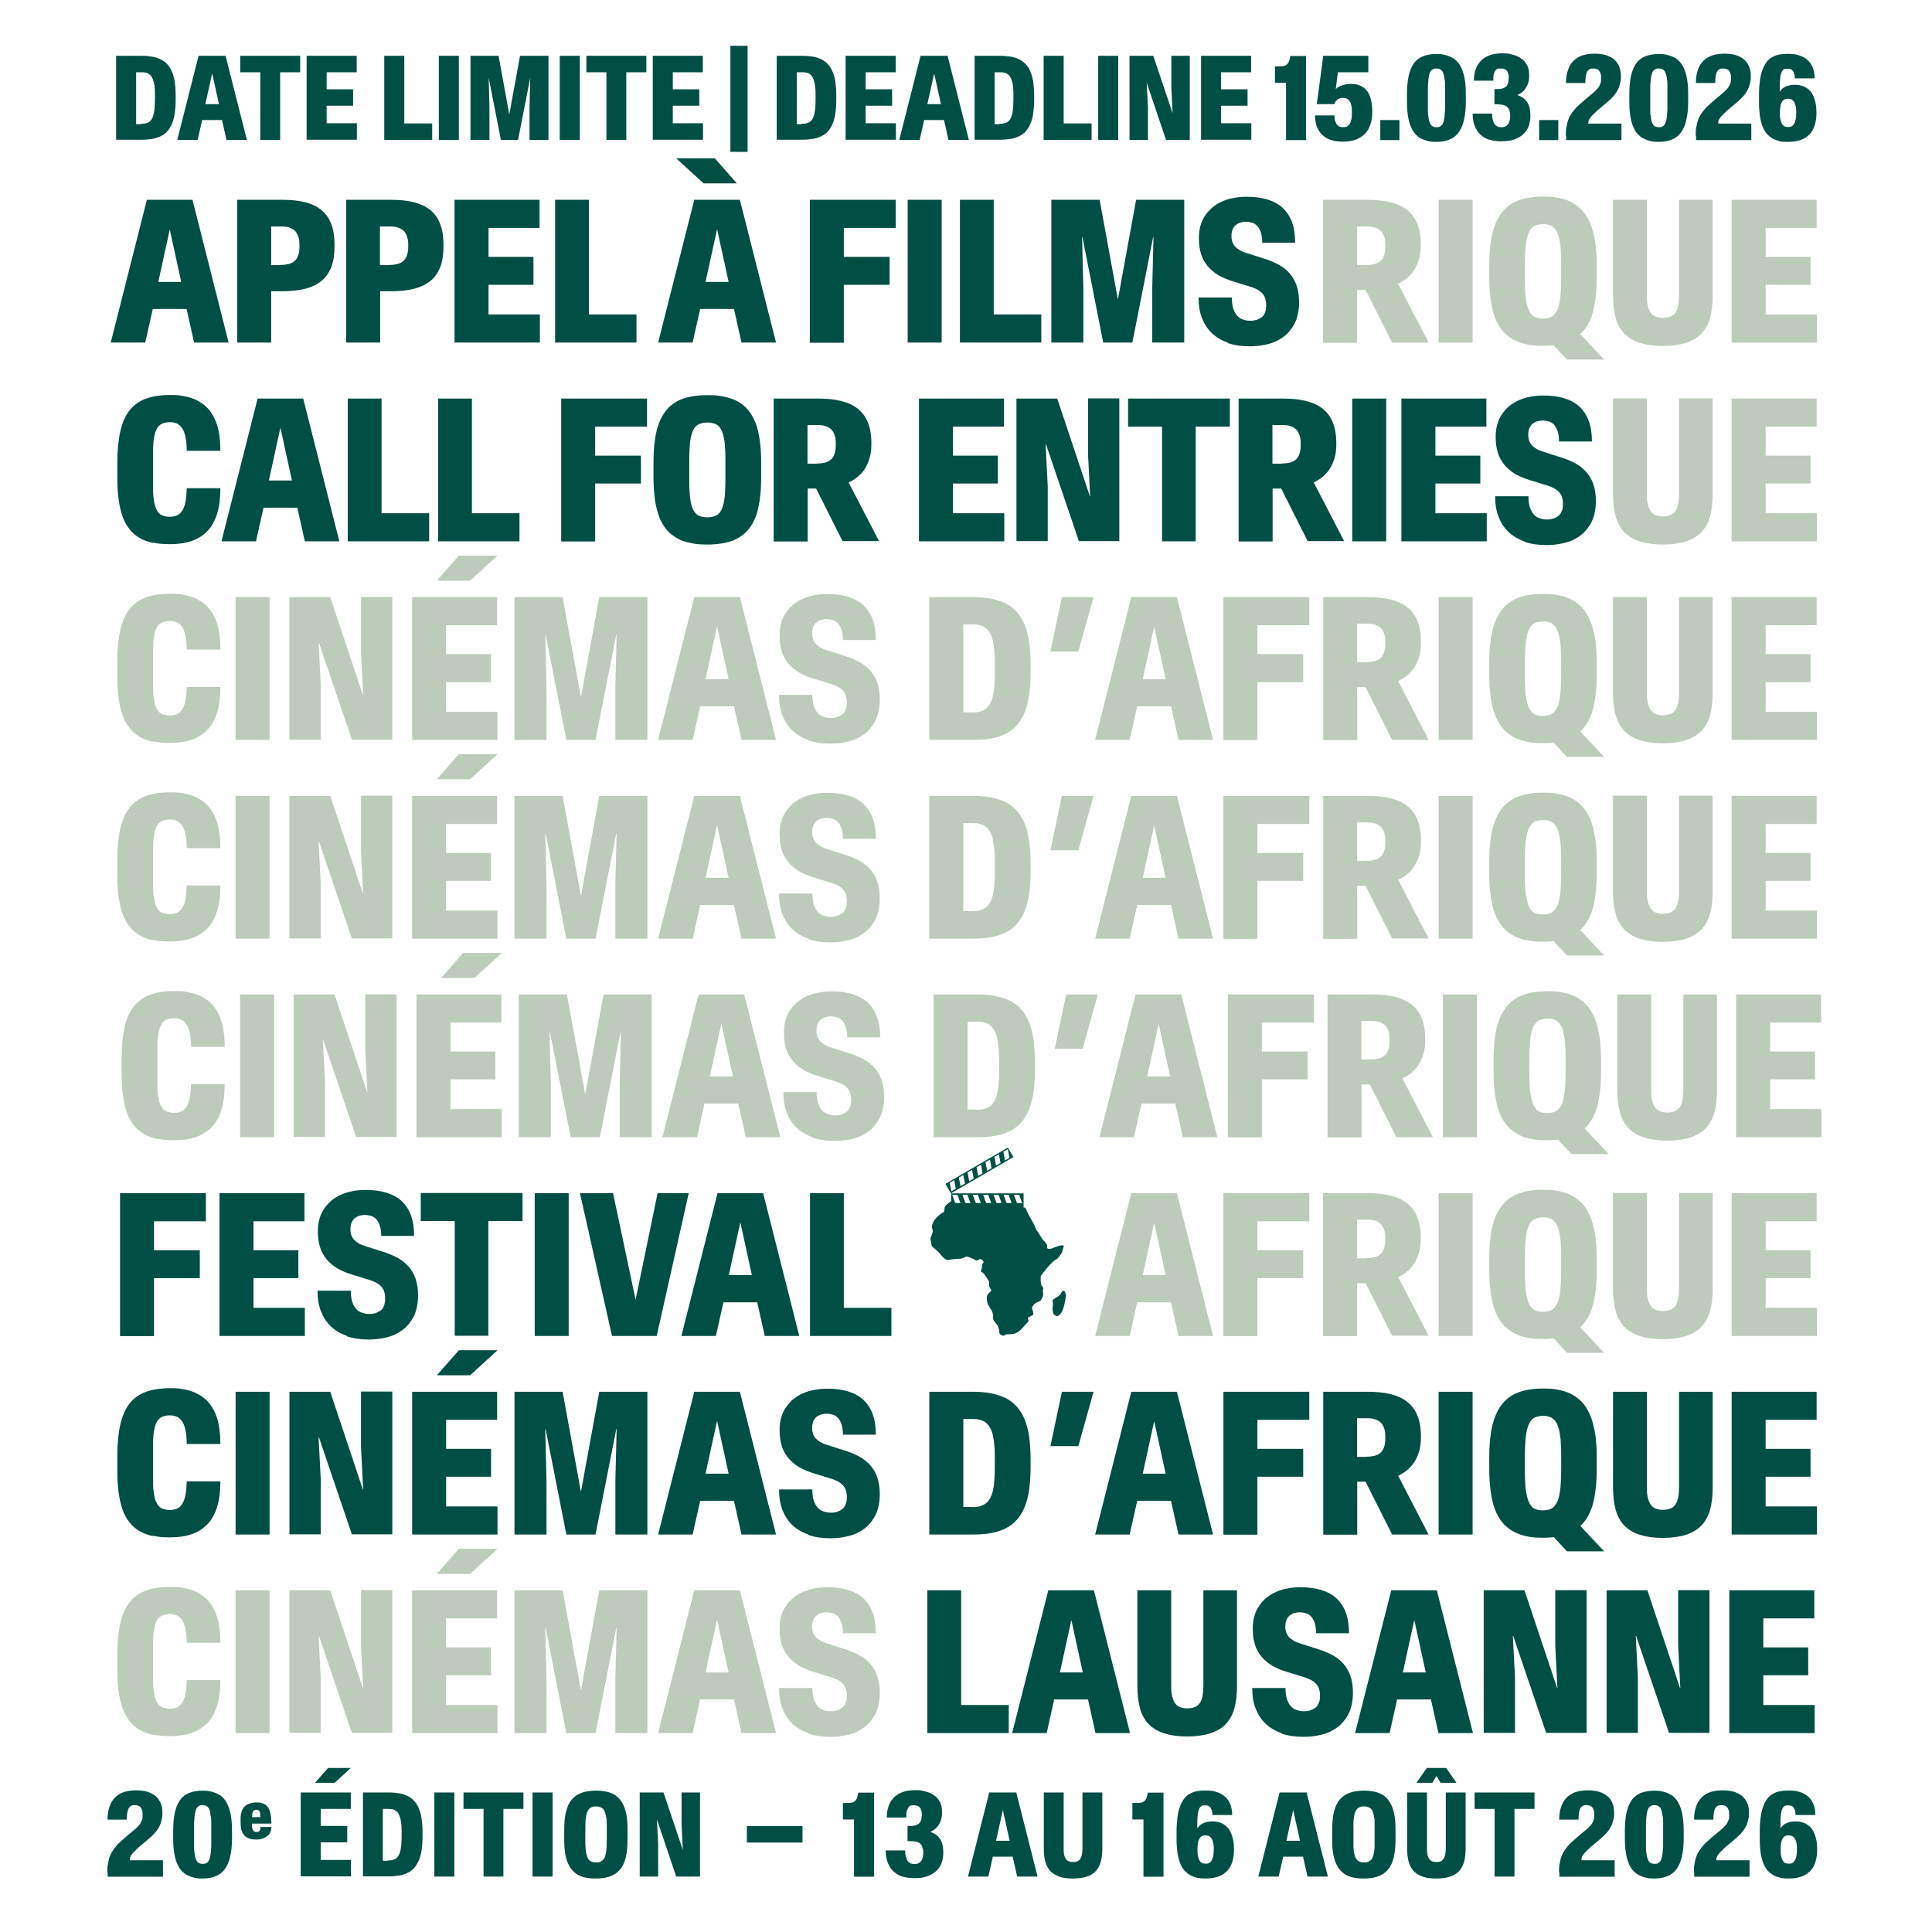 <?xml version="1.0" encoding="UTF-8"?>
<svg id="Calque_1" xmlns="http://www.w3.org/2000/svg" xmlns:xlink="http://www.w3.org/1999/xlink" version="1.1" viewBox="0 0 1080 1080">
  <!-- Generator: Adobe Illustrator 29.8.1, SVG Export Plug-In . SVG Version: 2.1.1 Build 2)  -->
  <defs>
    <style>
      .st0 {
        fill: none;
      }

      .st1 {
        fill: #bccbba;
      }

      .st2 {
        clip-path: url(#clippath-1);
      }

      .st3 {
        fill: #fff;
      }

      .st4 {
        fill: #004f44;
      }

      .st5 {
        clip-path: url(#clippath);
      }
    </style>
    <clipPath id="clippath">
      <rect class="st0" y="0" width="1080" height="1080"/>
    </clipPath>
    <clipPath id="clippath-1">
      <rect class="st0" y="0" width="1080" height="1080"/>
    </clipPath>
  </defs>
  <rect class="st3" y="0" width="1080" height="1080"/>
  <g class="st5">
    <g>
      <path class="st1" d="M451.8,968.8c-3.5-1.2-6.5-3-8.9-5.3s-4.2-5.1-5.5-8.4-1.9-7.2-1.9-11.5h18.6c0,2.5.3,4.5.8,6.2.6,1.7,1.3,3,2.2,4,.9,1,2,1.7,3.2,2.1,1.2.4,2.5.7,3.9.7s1.6,0,2.4-.2c.8,0,1.5-.3,2.1-.6.7-.3,1.3-.6,1.9-1s1.1-1,1.5-1.6c.4-.7.7-1.4,1-2.3.2-.9.3-1.8.3-2.9v-.2c0-1.4-.2-2.6-.5-3.6s-.9-2-1.6-2.8-1.7-1.6-2.8-2.2c-1.1-.6-2.5-1.2-4.2-1.7l-9.7-3c-3-.9-5.7-2.1-8-3.4-2.3-1.4-4.3-3.1-5.9-5-1.6-2-2.9-4.2-3.7-6.8-.8-2.6-1.2-5.5-1.2-8.8v-.4c0-2.4.3-4.6.9-6.7.6-2.1,1.4-3.9,2.6-5.6,1.1-1.7,2.5-3.2,4-4.5,1.6-1.3,3.3-2.4,5.3-3.3,2-.9,4.1-1.6,6.5-2,2.3-.5,4.8-.7,7.5-.7,4.3,0,8.1.5,11.4,1.5s6.2,2.5,8.5,4.6,4.1,4.8,5.3,8c1.2,3.2,1.8,7.1,1.8,11.6h-18.4c0-2.4-.3-4.3-.8-5.8s-1.2-2.7-2-3.6c-.9-.9-1.8-1.5-2.9-1.8s-2.2-.5-3.4-.5-1.3,0-2,.2c-.7,0-1.3.3-1.9.5-.6.3-1.1.6-1.7,1-.5.4-.9.9-1.3,1.5s-.7,1.2-.9,2c-.2.7-.3,1.6-.3,2.6v.3c0,1.2.2,2.3.5,3.2.4,1,.9,1.8,1.6,2.6.7.7,1.6,1.4,2.6,2,1.1.6,2.2,1.1,3.6,1.5l9.7,3.1c3.1.9,5.8,2.1,8.3,3.4,2.4,1.3,4.5,3,6.2,4.9s3,4.2,3.9,6.8,1.4,5.7,1.4,9.3v.3c0,2.4-.3,4.7-.8,6.9s-1.3,4.2-2.4,6-2.4,3.4-3.9,4.9c-1.6,1.4-3.4,2.6-5.4,3.6s-4.3,1.7-6.9,2.2c-2.5.5-5.3.8-8.3.8-4.5,0-8.6-.6-12.1-1.8M407.3,934.9l-6.4-29.3h-.1l-6.4,29.3h12.9ZM388.1,889h25.5l20.2,79.8h-19.3l-4.2-18.8h-18.9l-4.2,18.8h-19.3l20.2-79.8h0ZM287.5,889h27l10.2,55.7h.1l10.2-55.7h26.9v79.8h-17.9v-30.2l.7-28.7h-.2l-11.6,58.9h-16.3l-11.6-58.9h-.2l.7,28.7v30.2h-17.9v-79.8h-.1ZM256.5,865.8h21.6l-15.3,14h-18.6l12.3-14ZM230.5,889h47.4v15.7h-28.5v16.2h25.1v15.6h-25.1v16.6h28.7v15.7h-47.7v-79.8h0ZM161.8,889h22.8l18.2,54.5h.2l-1.2-23.5v-31.1h17.5v79.8h-22.6l-18.4-54.2h-.2l1.2,23.5v30.7h-17.5v-79.8h0ZM131.7,889h19v79.8h-19v-79.8ZM85.5,969.8c-2.8-.6-5.3-1.5-7.5-2.8s-4.1-2.9-5.6-4.9-2.9-4.3-3.9-7.1-1.7-6-2.2-9.6-.7-7.7-.7-12.2v-8.6c0-6.8.6-12.6,1.7-17.4,1.1-4.7,2.8-8.6,5.2-11.6,2.4-3,5.4-5.1,9.2-6.5,3.7-1.3,8.2-2,13.4-2s5.8.3,8.4.8,4.9,1.3,7,2.4c2.1,1.1,3.9,2.4,5.5,4.1,1.6,1.7,2.9,3.7,4,6s1.9,4.9,2.4,7.9.8,6.3.8,10h-18.8c0-3-.3-5.5-.7-7.6-.4-2-1-3.7-1.8-4.9s-1.8-2.1-2.9-2.7c-1.1-.5-2.5-.8-4-.8s-2.5.2-3.5.5-1.9.8-2.6,1.5-1.3,1.6-1.7,2.7c-.5,1.1-.8,2.5-1.1,4-.3,1.6-.4,3.4-.5,5.5,0,2.1,0,4.4,0,7.1v10.6c0,2.6,0,4.9,0,6.9,0,2,.3,3.9.5,5.4.3,1.6.6,2.9,1.1,4s1,2,1.7,2.7,1.6,1.2,2.6,1.5,2.2.5,3.5.5,2.9-.3,4-.8,2.1-1.4,2.9-2.7c.8-1.2,1.4-2.9,1.8-4.9s.6-4.6.7-7.6h18.8c0,5.5-.6,10.2-1.8,14.2-1.2,3.9-3,7.2-5.4,9.7s-5.3,4.4-8.8,5.6c-3.5,1.2-7.5,1.8-12.1,1.8s-6.7-.3-9.6-.9"/>
      <path class="st1" d="M970.6,555.9h47.4v15.7h-28.5v16.2h25.1v15.6h-25.1v16.6h28.7v15.7h-47.7v-79.8h0ZM919.2,635.9c-3.5-1.1-6.4-2.8-8.7-5.1-2.2-2.3-3.9-5.2-4.9-8.8s-1.5-7.8-1.5-12.8v-53.3h18.9v52.7c0,2.2,0,4.1.4,5.8.3,1.6.8,3,1.5,4.2.7,1.1,1.6,2,2.8,2.5,1.1.5,2.6.8,4.3.8s3.2-.3,4.4-.8,2.1-1.4,2.8-2.5,1.1-2.5,1.4-4.2c.3-1.6.4-3.6.4-5.8v-52.7h18.8v53.3c0,5-.5,9.2-1.5,12.8s-2.7,6.5-4.9,8.8c-2.3,2.3-5.2,4-8.7,5.1s-7.8,1.7-12.8,1.7-9.2-.6-12.7-1.7M860,625.1l18.5-2.1,20.7,22.1h-20.8l-18.4-20ZM868.6,621.7c1-.3,1.9-.9,2.7-1.7s1.4-1.8,1.9-3,.9-2.7,1.2-4.5c.3-1.7.5-3.7.6-6s.2-4.8.2-7.7v-6c0-2.9,0-5.4-.2-7.7,0-2.3-.3-4.3-.6-6s-.7-3.2-1.2-4.5c-.5-1.2-1.1-2.2-1.9-3-.7-.8-1.6-1.3-2.7-1.7-1-.4-2.2-.5-3.6-.5s-2.5.2-3.6.5c-1,.4-1.9.9-2.7,1.7-.7.8-1.3,1.8-1.8,3s-.9,2.7-1.2,4.5c-.3,1.7-.5,3.7-.6,6s-.2,4.8-.2,7.7v6c0,2.8,0,5.4.2,7.7,0,2.3.3,4.3.6,6s.7,3.2,1.2,4.5c.5,1.2,1.1,2.2,1.8,3s1.6,1.4,2.7,1.7c1,.3,2.2.5,3.6.5s2.6-.2,3.6-.5M855.4,636.6c-2.8-.6-5.4-1.6-7.6-2.9-2.2-1.3-4.2-3-5.8-5s-3-4.5-4-7.3c-1.1-2.8-1.8-6.1-2.3-9.8s-.8-7.8-.8-12.4v-6.8c0-6.9.6-12.8,1.7-17.6,1.2-4.8,3-8.8,5.4-11.9,2.4-3.1,5.6-5.3,9.3-6.7,3.8-1.4,8.3-2.1,13.5-2.1s6.7.3,9.6.9c2.9.6,5.4,1.5,7.6,2.8,2.2,1.3,4.1,3,5.8,5,1.6,2,2.9,4.5,4,7.3,1,2.8,1.8,6.1,2.4,9.8.5,3.7.8,7.8.8,12.4v6.8c0,6.9-.6,12.7-1.7,17.6-1.1,4.9-2.9,8.8-5.4,11.9-2.5,3.1-5.6,5.3-9.4,6.7-3.8,1.4-8.3,2.1-13.6,2.1s-6.7-.3-9.5-.9M806.6,555.9h19v79.8h-19v-79.8ZM762.8,600.4l19.8-.2,18.4,35.5h-20.4l-17.8-35.4h0ZM766.2,592.2c1.8,0,3.3-.2,4.6-.5,1.3-.4,2.4-.9,3.3-1.7.9-.8,1.6-1.9,2-3.2.5-1.3.7-3,.7-4.9v-.8c0-2-.2-3.6-.7-4.9-.5-1.3-1.1-2.4-2-3.2s-2-1.4-3.3-1.8c-1.3-.4-2.9-.5-4.6-.5h-5.2v21.6h5.2ZM742.1,555.9h24.9c4.7,0,8.9.4,12.6,1.3,3.7.9,6.8,2.3,9.3,4.2,2.5,2,4.5,4.5,5.8,7.7s2,7.1,2,11.6v.8c0,2.8-.3,5.4-1,7.7s-1.6,4.4-2.8,6.2-2.7,3.4-4.5,4.8c-1.8,1.3-3.8,2.5-6,3.3s-4.7,1.5-7.3,2c-2.7.4-5.5.7-8.6.7h-5.4v29.6h-19v-79.8h0ZM686.5,555.9h47.9v15.7h-29v16.2h25.6v15.6h-25.6v32.4h-19v-79.9h0ZM654.1,601.7l-6.4-29.3h0l-6.4,29.3h12.9ZM634.8,555.9h25.5l20.2,79.8h-19.3l-4.2-18.8h-18.9l-4.2,18.8h-19.3l20.2-79.8ZM595.9,555.9h17.8l-8.5,30.4h-15.6l6.4-30.4h-.1ZM545.5,620.4c1.6,0,3.1,0,4.3-.4,1.2-.3,2.3-.8,3.3-1.4,1-.7,1.8-1.6,2.5-2.7.7-1.1,1.2-2.5,1.7-4.1.4-1.6.8-3.6.9-5.8.2-2.2.3-4.8.3-7.7v-5.2c0-2.9,0-5.4-.3-7.6-.2-2.2-.5-4.1-.9-5.8-.4-1.6-1-3-1.7-4.1s-1.5-2-2.5-2.7-2.1-1.2-3.3-1.4c-1.2-.3-2.7-.4-4.3-.4h-4.6v49.2h4.6ZM522,555.9h24.2c3.8,0,7.2.3,10.3.9,3.1.6,5.8,1.5,8.2,2.7s4.5,2.8,6.2,4.8,3.2,4.3,4.3,7.1,2,5.9,2.5,9.6.8,7.7.8,12.3v5.1c0,4.6-.3,8.7-.8,12.3s-1.4,6.8-2.5,9.6-2.6,5.2-4.3,7.1c-1.7,2-3.8,3.6-6.2,4.8s-5.1,2.2-8.2,2.7c-3.1.6-6.5.8-10.4.8h-24.2v-79.8h.1ZM454.2,635.7c-3.5-1.2-6.5-3-8.9-5.3s-4.2-5.1-5.5-8.4c-1.3-3.3-1.9-7.1-1.9-11.5h18.6c0,2.5.3,4.5.8,6.2.6,1.7,1.3,3,2.2,4,.9,1,2,1.7,3.2,2.1,1.2.4,2.5.7,3.9.7s1.6,0,2.4-.2c.8,0,1.5-.3,2.1-.6.7-.3,1.3-.6,1.9-1s1.1-1,1.5-1.6c.4-.7.7-1.4,1-2.3.2-.9.3-1.8.3-2.9v-.2c0-1.4-.2-2.6-.5-3.6s-.9-2-1.6-2.8-1.7-1.6-2.8-2.2c-1.1-.6-2.5-1.2-4.2-1.7l-9.7-3c-3-.9-5.7-2.1-8-3.4-2.3-1.4-4.3-3.1-5.9-5-1.6-2-2.9-4.2-3.7-6.8-.8-2.6-1.2-5.5-1.2-8.8v-.4c0-2.4.3-4.6.9-6.7.6-2.1,1.4-3.9,2.6-5.6,1.1-1.7,2.5-3.2,4-4.5,1.6-1.3,3.3-2.4,5.3-3.3,2-.9,4.1-1.6,6.5-2,2.3-.5,4.8-.7,7.5-.7,4.3,0,8.1.5,11.4,1.5s6.2,2.5,8.5,4.6,4.1,4.8,5.3,8c1.2,3.2,1.8,7.1,1.8,11.6h-18.4c0-2.4-.3-4.3-.8-5.8s-1.2-2.7-2-3.6c-.9-.9-1.8-1.5-2.9-1.8s-2.2-.5-3.4-.5-1.3,0-2,.2c-.7,0-1.3.3-1.9.5-.6.3-1.1.6-1.7,1-.5.4-.9.9-1.3,1.5s-.7,1.2-.9,2c-.2.7-.3,1.6-.3,2.6v.3c0,1.2.2,2.3.5,3.2.4,1,.9,1.8,1.6,2.6.7.7,1.6,1.4,2.6,2,1.1.6,2.2,1.1,3.6,1.5l9.7,3.1c3.1.9,5.8,2.1,8.3,3.4,2.4,1.3,4.5,3,6.2,4.9s3,4.2,3.9,6.8,1.4,5.7,1.4,9.3v.3c0,2.4-.3,4.7-.8,6.9s-1.3,4.2-2.4,6-2.4,3.4-3.9,4.9c-1.6,1.4-3.4,2.6-5.4,3.6s-4.3,1.7-6.9,2.2c-2.5.5-5.3.8-8.3.8-4.5,0-8.6-.6-12.1-1.8M409.7,601.7l-6.4-29.3h-.1l-6.4,29.3h12.9ZM390.5,555.9h25.5l20.2,79.8h-19.3l-4.2-18.8h-18.9l-4.2,18.8h-19.3l20.2-79.8h0ZM289.9,555.9h27l10.2,55.7h.1l10.2-55.7h26.9v79.8h-17.9v-30.2l.7-28.7h-.2l-11.6,58.9h-16.3l-11.6-58.9h-.2l.7,28.7v30.2h-17.9v-79.8h-.1ZM258.9,532.7h21.6l-15.3,14h-18.6l12.3-14ZM232.9,555.9h47.4v15.7h-28.5v16.2h25.1v15.6h-25.1v16.6h28.7v15.7h-47.7v-79.8h0ZM164.2,555.9h22.8l18.2,54.5h.2l-1.2-23.5v-31.1h17.5v79.8h-22.6l-18.4-54.2h-.2l1.2,23.5v30.7h-17.5v-79.8h0ZM134.2,555.9h19v79.8h-19v-79.8ZM87.9,636.7c-2.8-.6-5.3-1.5-7.5-2.8s-4.1-2.9-5.6-4.9c-1.6-2-2.9-4.3-3.9-7.1s-1.7-6-2.2-9.6-.7-7.7-.7-12.2v-8.6c0-6.8.6-12.6,1.7-17.4,1.1-4.7,2.8-8.6,5.2-11.6,2.4-3,5.4-5.1,9.2-6.5,3.7-1.3,8.2-2,13.4-2s5.8.3,8.4.8,4.9,1.3,7,2.4c2.1,1.1,3.9,2.4,5.5,4.1,1.6,1.7,2.9,3.7,4,6s1.9,4.9,2.4,7.9.8,6.3.8,10h-18.8c0-3-.3-5.5-.7-7.6-.4-2-1-3.7-1.8-4.9s-1.8-2.1-2.9-2.7c-1.1-.5-2.5-.8-4-.8s-2.5.2-3.5.5-1.9.8-2.6,1.5-1.3,1.6-1.7,2.7c-.5,1.1-.8,2.5-1.1,4-.3,1.6-.4,3.4-.5,5.5,0,2.1,0,4.4,0,7.1v10.6c0,2.6,0,4.9,0,6.9,0,2,.3,3.9.5,5.4.3,1.6.6,2.9,1.1,4s1,2,1.7,2.7,1.6,1.2,2.6,1.5,2.2.5,3.5.5,2.9-.3,4-.8,2.1-1.4,2.9-2.7c.8-1.2,1.4-2.9,1.8-4.9s.6-4.6.7-7.6h18.8c0,5.5-.6,10.2-1.8,14.2-1.2,3.9-3,7.2-5.4,9.7s-5.3,4.4-8.8,5.6c-3.5,1.2-7.5,1.8-12.1,1.8s-6.7-.3-9.6-.9"/>
      <path class="st1" d="M968.1,667h47.4v15.7h-28.5v16.2h25.1v15.6h-25.1v16.6h28.7v15.7h-47.7v-79.8h0ZM916.8,746.9c-3.5-1.1-6.4-2.8-8.7-5.1-2.2-2.3-3.9-5.2-4.9-8.8s-1.5-7.8-1.5-12.8v-53.3h18.9v52.7c0,2.2,0,4.1.4,5.8.3,1.6.8,3,1.5,4.2.7,1.1,1.6,2,2.8,2.5,1.1.5,2.6.8,4.3.8s3.2-.3,4.4-.8,2.1-1.4,2.8-2.5,1.1-2.5,1.4-4.2c.3-1.6.4-3.6.4-5.8v-52.7h18.8v53.3c0,5-.5,9.2-1.5,12.8s-2.7,6.5-4.9,8.8c-2.3,2.3-5.1,4-8.7,5.1-3.5,1.1-7.8,1.7-12.8,1.7s-9.2-.6-12.7-1.7M857.5,736.2l18.5-2.1,20.7,22.1h-20.8l-18.4-20ZM866.1,732.8c1-.3,1.9-.9,2.7-1.7.7-.8,1.4-1.8,1.9-3s.9-2.7,1.2-4.5c.3-1.7.5-3.7.6-6s.2-4.8.2-7.7v-6c0-2.9,0-5.4-.2-7.7,0-2.3-.3-4.3-.6-6s-.7-3.2-1.2-4.5c-.5-1.2-1.1-2.2-1.9-3-.7-.8-1.6-1.3-2.7-1.7-1-.4-2.2-.5-3.6-.5s-2.5.2-3.6.5c-1.1.4-1.9.9-2.7,1.7-.7.8-1.3,1.8-1.8,3s-.9,2.7-1.2,4.5c-.3,1.7-.5,3.7-.6,6s-.2,4.8-.2,7.7v6c0,2.8,0,5.4.2,7.7,0,2.3.3,4.3.6,6s.7,3.2,1.2,4.5c.5,1.2,1.1,2.2,1.8,3s1.6,1.4,2.7,1.7c1,.3,2.2.5,3.6.5s2.6-.2,3.6-.5M853,747.6c-2.8-.6-5.4-1.6-7.6-2.9-2.2-1.3-4.2-3-5.8-5s-3-4.5-4-7.3c-1.1-2.8-1.8-6.1-2.3-9.8s-.8-7.8-.8-12.4v-6.8c0-6.9.6-12.8,1.7-17.6,1.2-4.9,3-8.8,5.4-11.9,2.4-3.1,5.6-5.3,9.3-6.7,3.8-1.4,8.3-2.1,13.5-2.1s6.7.3,9.6.9c2.9.6,5.4,1.5,7.6,2.9,2.2,1.3,4.1,3,5.8,5,1.6,2,2.9,4.5,4,7.3s1.8,6.1,2.4,9.8c.5,3.7.8,7.8.8,12.4v6.8c0,6.9-.6,12.7-1.7,17.6-1.1,4.9-2.9,8.8-5.4,11.9-2.5,3.1-5.6,5.3-9.4,6.7-3.8,1.4-8.3,2.1-13.6,2.1s-6.7-.3-9.5-.9M804.2,667h19v79.8h-19v-79.8ZM760.4,711.4l19.8-.2,18.4,35.5h-20.4l-17.8-35.4h0ZM763.8,703.3c1.8,0,3.3-.2,4.6-.5,1.3-.4,2.4-.9,3.3-1.7.9-.8,1.6-1.9,2-3.2.5-1.3.7-3,.7-4.9v-.8c0-2-.2-3.6-.7-4.9-.5-1.3-1.1-2.4-2-3.2s-2-1.4-3.3-1.8c-1.3-.4-2.9-.5-4.6-.5h-5.2v21.6h5.2ZM739.6,667h24.9c4.7,0,8.9.4,12.6,1.3,3.7.9,6.8,2.3,9.3,4.2,2.5,2,4.5,4.5,5.8,7.7s2,7.1,2,11.6v.8c0,2.8-.3,5.4-1,7.7s-1.6,4.4-2.8,6.2-2.7,3.4-4.5,4.8c-1.8,1.3-3.8,2.5-6,3.3-2.2.9-4.7,1.5-7.3,2-2.7.4-5.5.7-8.6.7h-5.4v29.6h-19v-79.8h0ZM684,667h47.9v15.7h-29v16.2h25.6v15.6h-25.6v32.4h-19v-79.9h0ZM651.6,712.8l-6.4-29.3h0l-6.4,29.3h12.9ZM632.4,667h25.5l20.2,79.8h-19.3l-4.2-18.8h-18.9l-4.2,18.8h-19.3l20.2-79.8Z"/>
      <path class="st1" d="M968.1,444.9h47.4v15.7h-28.5v16.2h25.1v15.6h-25.1v16.6h28.7v15.7h-47.7v-79.8h0ZM916.8,524.8c-3.5-1.1-6.4-2.8-8.7-5.1-2.2-2.3-3.9-5.2-4.9-8.8-1-3.6-1.5-7.8-1.5-12.8v-53.3h18.9v52.7c0,2.2,0,4.1.4,5.8.3,1.6.8,3,1.5,4.2.7,1.1,1.6,2,2.8,2.5,1.1.5,2.6.8,4.3.8s3.2-.3,4.4-.8,2.1-1.4,2.8-2.5,1.1-2.5,1.4-4.2c.3-1.6.4-3.6.4-5.8v-52.7h18.8v53.3c0,5-.5,9.2-1.5,12.8s-2.7,6.5-4.9,8.8c-2.3,2.3-5.2,4-8.7,5.1s-7.8,1.7-12.8,1.7-9.2-.6-12.7-1.7M857.5,514.1l18.5-2.1,20.7,22.1h-20.8l-18.4-20ZM866.1,510.7c1-.3,1.9-.9,2.7-1.7.7-.8,1.4-1.8,1.9-3s.9-2.7,1.2-4.5c.3-1.7.5-3.7.6-6s.2-4.8.2-7.7v-6c0-2.9,0-5.4-.2-7.7,0-2.3-.3-4.3-.6-6s-.7-3.2-1.2-4.5c-.5-1.2-1.1-2.2-1.9-3-.7-.8-1.6-1.3-2.7-1.7-1-.4-2.2-.5-3.6-.5s-2.5.2-3.6.5c-1.1.4-1.9.9-2.7,1.7-.7.8-1.3,1.8-1.8,3s-.9,2.7-1.2,4.5c-.3,1.7-.5,3.7-.6,6s-.2,4.8-.2,7.7v6c0,2.8,0,5.4.2,7.7,0,2.3.3,4.3.6,6s.7,3.2,1.2,4.5c.5,1.2,1.1,2.2,1.8,3s1.6,1.4,2.7,1.7c1,.3,2.2.5,3.6.5s2.6-.2,3.6-.5M853,525.6c-2.8-.6-5.4-1.6-7.6-2.9-2.2-1.3-4.2-3-5.8-5s-3-4.5-4-7.3c-1.1-2.8-1.8-6.1-2.3-9.8-.5-3.7-.8-7.8-.8-12.4v-6.8c0-6.9.6-12.8,1.7-17.6,1.2-4.9,3-8.8,5.4-11.9s5.6-5.3,9.3-6.7c3.8-1.4,8.3-2.1,13.5-2.1s6.7.3,9.6.9c2.9.6,5.4,1.5,7.6,2.8,2.2,1.3,4.1,3,5.8,5,1.6,2,2.9,4.5,4,7.3,1,2.8,1.8,6.1,2.4,9.8.5,3.7.8,7.8.8,12.4v6.8c0,6.9-.6,12.7-1.7,17.6-1.1,4.9-2.9,8.8-5.4,11.9s-5.6,5.3-9.4,6.7c-3.8,1.4-8.3,2.1-13.6,2.1s-6.7-.3-9.5-.9M804.2,444.9h19v79.8h-19v-79.8h0ZM760.4,489.3l19.8-.2,18.4,35.5h-20.4l-17.8-35.4h0ZM763.8,481.2c1.8,0,3.3-.2,4.6-.5,1.3-.4,2.4-.9,3.3-1.7.9-.8,1.6-1.9,2-3.2.5-1.3.7-3,.7-4.9v-.8c0-2-.2-3.6-.7-4.9s-1.1-2.4-2-3.2c-.9-.8-2-1.4-3.3-1.8s-2.9-.5-4.6-.5h-5.2v21.6h5.2ZM739.7,444.9h24.9c4.7,0,8.9.4,12.6,1.3,3.7.9,6.8,2.3,9.3,4.2,2.5,2,4.5,4.5,5.8,7.7s2,7.1,2,11.6v.8c0,2.8-.3,5.4-1,7.7-.7,2.3-1.6,4.4-2.8,6.2-1.2,1.8-2.7,3.4-4.5,4.8-1.8,1.3-3.8,2.5-6,3.3-2.2.9-4.7,1.5-7.3,2-2.7.4-5.5.7-8.6.7h-5.4v29.6h-19v-79.8h0ZM684,444.9h47.9v15.7h-29v16.2h25.6v15.6h-25.6v32.4h-19v-79.9h0ZM651.6,490.7l-6.4-29.3h0l-6.4,29.3h12.9ZM632.4,444.9h25.5l20.2,79.8h-19.3l-4.2-18.8h-18.9l-4.2,18.8h-19.3l20.2-79.8h0ZM593.5,444.9h17.8l-8.5,30.4h-15.6l6.4-30.4h-.1ZM543.1,509.4c1.6,0,3.1-.1,4.3-.4s2.3-.8,3.3-1.4c1-.7,1.8-1.6,2.5-2.7s1.2-2.5,1.7-4.1c.4-1.6.8-3.6.9-5.8.2-2.2.3-4.8.3-7.7v-5.2c0-2.9,0-5.4-.3-7.6s-.5-4.1-.9-5.8c-.4-1.6-1-3-1.7-4.1s-1.5-2-2.5-2.7-2.1-1.2-3.3-1.4c-1.2-.3-2.7-.4-4.3-.4h-4.6v49.2h4.6ZM519.6,444.9h24.2c3.8,0,7.2.3,10.3.9s5.8,1.5,8.2,2.7,4.5,2.8,6.2,4.8,3.2,4.3,4.3,7.1c1.1,2.8,2,5.9,2.5,9.6s.8,7.7.8,12.3v5.1c0,4.6-.3,8.7-.8,12.3s-1.4,6.8-2.5,9.6c-1.1,2.8-2.6,5.2-4.3,7.1-1.7,2-3.8,3.6-6.2,4.8s-5.1,2.2-8.2,2.7c-3.1.6-6.5.8-10.4.8h-24.2v-79.8h.1ZM451.8,524.7c-3.5-1.2-6.5-3-8.9-5.3s-4.2-5.1-5.5-8.4-1.9-7.1-1.9-11.5h18.6c0,2.5.3,4.5.8,6.2.6,1.7,1.3,3,2.2,4,.9,1,2,1.7,3.2,2.1,1.2.4,2.5.7,3.9.7s1.6,0,2.4-.2c.8,0,1.5-.3,2.1-.6.7-.3,1.3-.6,1.9-1s1.1-1,1.5-1.6c.4-.7.7-1.4,1-2.3.2-.9.3-1.8.3-2.9v-.2c0-1.4-.2-2.6-.5-3.6s-.9-2-1.6-2.8-1.7-1.6-2.8-2.2c-1.1-.6-2.5-1.2-4.2-1.7l-9.7-3c-3-.9-5.7-2.1-8-3.4-2.3-1.4-4.3-3.1-5.9-5-1.6-2-2.9-4.2-3.7-6.8-.8-2.6-1.2-5.5-1.2-8.8v-.4c0-2.4.3-4.6.9-6.7s1.4-3.9,2.6-5.6c1.1-1.7,2.5-3.2,4-4.5,1.6-1.3,3.3-2.4,5.3-3.3s4.1-1.6,6.5-2c2.3-.5,4.8-.7,7.5-.7,4.3,0,8.1.5,11.4,1.5s6.2,2.5,8.5,4.6,4.1,4.8,5.3,8c1.2,3.2,1.8,7.1,1.8,11.6h-18.4c0-2.4-.3-4.3-.8-5.8s-1.2-2.7-2-3.6c-.9-.9-1.8-1.5-2.9-1.8s-2.2-.5-3.4-.5-1.3,0-2,.2c-.7.1-1.3.3-1.9.5-.6.3-1.1.6-1.7,1-.5.4-.9.9-1.3,1.5s-.7,1.2-.9,2c-.2.7-.3,1.6-.3,2.6v.3c0,1.2.2,2.3.5,3.2.4,1,.9,1.8,1.6,2.6s1.6,1.4,2.6,2c1.1.6,2.2,1.1,3.6,1.5l9.7,3.1c3.1.9,5.8,2.1,8.3,3.4,2.4,1.3,4.5,3,6.2,4.9s3,4.2,3.9,6.8c.9,2.6,1.4,5.7,1.4,9.3v.3c0,2.4-.3,4.7-.8,6.9s-1.3,4.2-2.4,6-2.4,3.4-3.9,4.9c-1.6,1.4-3.4,2.6-5.4,3.6s-4.3,1.7-6.9,2.2c-2.5.5-5.3.8-8.3.8-4.5,0-8.6-.6-12.1-1.8M407.3,490.7l-6.4-29.3h-.1l-6.4,29.3h12.9ZM388.1,444.9h25.5l20.2,79.8h-19.3l-4.2-18.8h-18.9l-4.2,18.8h-19.3l20.2-79.8h0ZM287.5,444.9h27l10.2,55.7h.1l10.2-55.7h26.9v79.8h-17.9v-30.2l.7-28.7h-.2l-11.6,58.9h-16.3l-11.6-58.9h-.2l.7,28.7v30.2h-17.9v-79.8h-.1ZM256.5,421.6h21.6l-15.3,14h-18.6l12.3-14ZM230.5,444.9h47.4v15.7h-28.5v16.2h25.1v15.6h-25.1v16.6h28.7v15.7h-47.7v-79.8h0ZM161.8,444.9h22.8l18.2,54.5h.2l-1.2-23.5v-31.1h17.5v79.8h-22.6l-18.4-54.2h-.2l1.2,23.5v30.7h-17.5v-79.8h0ZM131.7,444.9h19v79.8h-19v-79.8h0ZM85.5,525.6c-2.8-.6-5.3-1.5-7.5-2.8s-4.1-2.9-5.6-4.9c-1.6-2-2.9-4.3-3.9-7.1-1-2.8-1.7-6-2.2-9.6s-.7-7.7-.7-12.2v-8.6c0-6.8.6-12.6,1.7-17.4,1.1-4.7,2.8-8.6,5.2-11.6,2.4-3,5.4-5.1,9.2-6.5,3.7-1.3,8.2-2,13.4-2s5.8.3,8.4.8,4.9,1.3,7,2.4,3.9,2.4,5.5,4.1,2.9,3.7,4,6,1.9,4.9,2.4,7.9.8,6.3.8,10h-18.8c0-3-.3-5.5-.7-7.6-.4-2-1-3.7-1.8-4.9-.8-1.2-1.8-2.1-2.9-2.7-1.1-.5-2.5-.8-4-.8s-2.5.2-3.5.5-1.9.8-2.6,1.5-1.3,1.6-1.7,2.7c-.5,1.1-.8,2.5-1.1,4-.3,1.6-.4,3.4-.5,5.5,0,2.1,0,4.4,0,7.1v10.6c0,2.6,0,4.9,0,6.9,0,2,.3,3.9.5,5.4.3,1.6.6,2.9,1.1,4s1,2,1.7,2.7,1.6,1.2,2.6,1.5,2.2.5,3.5.5,2.9-.3,4-.8,2.1-1.4,2.9-2.7c.8-1.2,1.4-2.9,1.8-4.9s.6-4.6.7-7.6h18.8c0,5.5-.6,10.2-1.8,14.2-1.2,3.9-3,7.2-5.4,9.7s-5.3,4.4-8.8,5.6c-3.5,1.2-7.5,1.8-12.1,1.8s-6.7-.3-9.6-.9"/>
      <path class="st1" d="M968.1,333.8h47.4v15.7h-28.5v16.2h25.1v15.6h-25.1v16.6h28.7v15.7h-47.7v-79.8h0ZM916.8,413.8c-3.5-1.1-6.4-2.8-8.7-5.1-2.2-2.3-3.9-5.2-4.9-8.8-1-3.6-1.5-7.8-1.5-12.8v-53.3h18.9v52.7c0,2.2,0,4.1.4,5.8.3,1.6.8,3,1.5,4.2.7,1.1,1.6,2,2.8,2.5,1.1.5,2.6.8,4.3.8s3.2-.3,4.4-.8,2.1-1.4,2.8-2.5,1.1-2.5,1.4-4.2c.3-1.6.4-3.6.4-5.8v-52.7h18.8v53.3c0,5-.5,9.2-1.5,12.8-1,3.6-2.7,6.5-4.9,8.8-2.3,2.3-5.2,4-8.7,5.1s-7.8,1.7-12.8,1.7-9.2-.6-12.7-1.7M857.5,403.1l18.5-2.1,20.7,22.1h-20.8l-18.4-20ZM866.1,399.7c1-.3,1.9-.9,2.7-1.7.7-.8,1.4-1.8,1.9-3s.9-2.7,1.2-4.5c.3-1.7.5-3.7.6-6s.2-4.8.2-7.7v-6c0-2.9,0-5.4-.2-7.7,0-2.3-.3-4.3-.6-6s-.7-3.2-1.2-4.5c-.5-1.2-1.1-2.2-1.9-3-.7-.8-1.6-1.3-2.7-1.7-1-.4-2.2-.5-3.6-.5s-2.5.2-3.6.5c-1.1.4-1.9.9-2.7,1.7-.7.8-1.3,1.8-1.8,3s-.9,2.7-1.2,4.5c-.3,1.7-.5,3.7-.6,6s-.2,4.8-.2,7.7v6c0,2.8,0,5.4.2,7.7,0,2.3.3,4.3.6,6s.7,3.2,1.2,4.5c.5,1.2,1.1,2.2,1.8,3s1.6,1.4,2.7,1.7c1,.3,2.2.5,3.6.5s2.6-.2,3.6-.5M853,414.5c-2.8-.6-5.4-1.6-7.6-2.9-2.2-1.3-4.2-3-5.8-5s-3-4.5-4-7.3c-1.1-2.8-1.8-6.1-2.3-9.8-.5-3.7-.8-7.8-.8-12.4v-6.8c0-6.9.6-12.8,1.7-17.6,1.2-4.9,3-8.8,5.4-11.9s5.6-5.3,9.3-6.7c3.8-1.4,8.3-2.1,13.5-2.1s6.7.3,9.6.9c2.9.6,5.4,1.5,7.6,2.9,2.2,1.3,4.1,3,5.8,5,1.6,2,2.9,4.5,4,7.3,1,2.8,1.8,6.1,2.4,9.8.5,3.7.8,7.8.8,12.4v6.8c0,6.9-.6,12.7-1.7,17.6-1.1,4.9-2.9,8.8-5.4,11.9s-5.6,5.3-9.4,6.7c-3.8,1.4-8.3,2.1-13.6,2.1s-6.7-.3-9.5-.9M804.2,333.8h19v79.8h-19v-79.8ZM760.4,378.3l19.8-.2,18.4,35.5h-20.4l-17.8-35.4h0ZM763.8,370.1c1.8,0,3.3-.2,4.6-.5,1.3-.4,2.4-.9,3.3-1.7.9-.8,1.6-1.9,2-3.2.5-1.3.7-3,.7-4.9v-.8c0-2-.2-3.6-.7-4.9s-1.1-2.4-2-3.2c-.9-.8-2-1.4-3.3-1.8s-2.9-.5-4.6-.5h-5.2v21.6h5.2ZM739.7,333.8h24.9c4.7,0,8.9.4,12.6,1.3,3.7.9,6.8,2.3,9.3,4.2,2.5,2,4.5,4.5,5.8,7.7s2,7.1,2,11.6v.8c0,2.8-.3,5.4-1,7.7-.7,2.3-1.6,4.4-2.8,6.2-1.2,1.8-2.7,3.4-4.5,4.8-1.8,1.3-3.8,2.5-6,3.3-2.2.9-4.7,1.5-7.3,2-2.7.4-5.5.7-8.6.7h-5.4v29.6h-19v-79.8h0ZM684,333.8h47.9v15.7h-29v16.2h25.6v15.6h-25.6v32.4h-19v-79.9h0ZM651.6,379.6l-6.4-29.3h0l-6.4,29.3h12.9ZM632.4,333.8h25.5l20.2,79.8h-19.3l-4.2-18.8h-18.9l-4.2,18.8h-19.3l20.2-79.8ZM593.5,333.8h17.8l-8.5,30.4h-15.6l6.4-30.4h-.1ZM543.1,398.3c1.6,0,3.1-.1,4.3-.4s2.3-.8,3.3-1.4c1-.7,1.8-1.6,2.5-2.7s1.2-2.5,1.7-4.1c.4-1.6.8-3.6.9-5.8.2-2.2.3-4.8.3-7.7v-5.2c0-2.9,0-5.4-.3-7.6s-.5-4.1-.9-5.8c-.4-1.6-1-3-1.7-4.1s-1.5-2-2.5-2.7-2.1-1.2-3.3-1.4c-1.2-.3-2.7-.4-4.3-.4h-4.6v49.2h4.6ZM519.6,333.8h24.2c3.8,0,7.2.3,10.3.9s5.8,1.5,8.2,2.7,4.5,2.9,6.2,4.8c1.7,2,3.2,4.3,4.3,7.1,1.1,2.8,2,5.9,2.5,9.6.5,3.6.8,7.7.8,12.3v5.1c0,4.6-.3,8.7-.8,12.3s-1.4,6.8-2.5,9.6c-1.1,2.8-2.6,5.2-4.3,7.1-1.7,2-3.8,3.6-6.2,4.8-2.4,1.2-5.1,2.2-8.2,2.7-3.1.6-6.5.8-10.4.8h-24.2v-79.8h.1ZM451.8,413.6c-3.5-1.2-6.5-3-8.9-5.3s-4.2-5.1-5.5-8.4-1.9-7.1-1.9-11.5h18.6c0,2.5.3,4.5.8,6.2.6,1.7,1.3,3,2.2,4,.9,1,2,1.7,3.2,2.1s2.5.7,3.9.7,1.6,0,2.4-.2c.8-.1,1.5-.3,2.1-.6.7-.3,1.3-.6,1.9-1s1.1-1,1.5-1.6c.4-.7.7-1.4,1-2.3.2-.9.3-1.8.3-2.9v-.2c0-1.4-.2-2.6-.5-3.6s-.9-2-1.6-2.8-1.7-1.6-2.8-2.2c-1.1-.6-2.5-1.2-4.2-1.7l-9.7-3c-3-.9-5.7-2.1-8-3.4-2.3-1.4-4.3-3.1-5.9-5-1.6-2-2.9-4.2-3.7-6.8-.8-2.6-1.2-5.5-1.2-8.8v-.4c0-2.4.3-4.6.9-6.7s1.4-3.9,2.6-5.6c1.1-1.7,2.5-3.2,4-4.5,1.6-1.3,3.3-2.4,5.3-3.3s4.1-1.6,6.5-2c2.3-.5,4.8-.7,7.5-.7,4.3,0,8.1.5,11.4,1.5s6.2,2.5,8.5,4.6,4.1,4.8,5.3,8c1.2,3.2,1.8,7.1,1.8,11.6h-18.4c0-2.4-.3-4.3-.8-5.8s-1.2-2.7-2-3.6c-.9-.9-1.8-1.5-2.9-1.8s-2.2-.5-3.4-.5-1.3,0-2,.2c-.7.1-1.3.3-1.9.5-.6.3-1.1.6-1.7,1-.5.4-.9.9-1.3,1.5s-.7,1.2-.9,2c-.2.7-.3,1.6-.3,2.6v.3c0,1.2.2,2.3.5,3.2.4,1,.9,1.8,1.6,2.6.7.7,1.6,1.4,2.6,2,1.1.6,2.2,1.1,3.6,1.5l9.7,3.1c3.1.9,5.8,2.1,8.3,3.4,2.4,1.3,4.5,3,6.2,4.9s3,4.2,3.9,6.8c.9,2.6,1.4,5.7,1.4,9.3v.3c0,2.4-.3,4.7-.8,6.9s-1.3,4.2-2.4,6-2.4,3.4-3.9,4.9c-1.6,1.4-3.4,2.6-5.4,3.6s-4.3,1.7-6.9,2.2c-2.5.5-5.3.8-8.3.8-4.5,0-8.6-.6-12.1-1.8M407.3,379.6l-6.4-29.3h-.1l-6.4,29.3h12.9ZM388.1,333.8h25.5l20.2,79.8h-19.3l-4.2-18.8h-18.9l-4.2,18.8h-19.3l20.2-79.8h0ZM287.5,333.8h27l10.2,55.7h.1l10.2-55.7h26.9v79.8h-17.9v-30.2l.7-28.7h-.2l-11.6,58.9h-16.3l-11.6-58.9h-.2l.7,28.7v30.2h-17.9v-79.8h-.1ZM256.5,310.6h21.6l-15.3,14h-18.6l12.3-14ZM230.5,333.8h47.4v15.7h-28.5v16.2h25.1v15.6h-25.1v16.6h28.7v15.7h-47.7v-79.8h0ZM161.8,333.8h22.8l18.2,54.5h.2l-1.2-23.5v-31.1h17.5v79.8h-22.6l-18.4-54.2h-.2l1.2,23.5v30.7h-17.5v-79.8h0ZM131.7,333.8h19v79.8h-19v-79.8ZM85.5,414.6c-2.8-.6-5.3-1.5-7.5-2.8s-4.1-2.9-5.6-4.9c-1.6-2-2.9-4.3-3.9-7.1-1-2.8-1.7-6-2.2-9.6s-.7-7.7-.7-12.2v-8.6c0-6.8.6-12.6,1.7-17.4,1.1-4.7,2.8-8.6,5.2-11.6,2.4-3,5.4-5.1,9.2-6.5,3.7-1.3,8.2-2,13.4-2s5.8.3,8.4.8,4.9,1.3,7,2.4,3.9,2.4,5.5,4.1,2.9,3.7,4,6,1.9,4.9,2.4,7.9.8,6.3.8,10h-18.8c0-3-.3-5.5-.7-7.6-.4-2-1-3.7-1.8-4.9-.8-1.2-1.8-2.1-2.9-2.7-1.1-.5-2.5-.8-4-.8s-2.5.2-3.5.5-1.9.8-2.6,1.5-1.3,1.6-1.7,2.7c-.5,1.1-.8,2.5-1.1,4-.3,1.6-.4,3.4-.5,5.5,0,2.1,0,4.4,0,7.1v10.6c0,2.6,0,4.9,0,6.9,0,2,.3,3.9.5,5.4.3,1.6.6,2.9,1.1,4s1,2,1.7,2.7,1.6,1.2,2.6,1.5,2.2.5,3.5.5,2.9-.3,4-.8,2.1-1.4,2.9-2.7c.8-1.2,1.4-2.9,1.8-4.9s.6-4.6.7-7.6h18.8c0,5.5-.6,10.2-1.8,14.2-1.2,3.9-3,7.2-5.4,9.7s-5.3,4.4-8.8,5.6-7.5,1.8-12.1,1.8-6.7-.3-9.6-.9"/>
      <path class="st1" d="M968.1,111.7h47.4v15.7h-28.5v16.2h25.1v15.6h-25.1v16.6h28.7v15.7h-47.7v-79.8h0ZM916.8,191.7c-3.5-1.1-6.4-2.8-8.7-5.1-2.2-2.3-3.9-5.2-4.9-8.8s-1.5-7.8-1.5-12.8v-53.3h18.9v52.7c0,2.2,0,4.1.4,5.8.3,1.6.8,3,1.5,4.2.7,1.1,1.6,2,2.8,2.5,1.1.5,2.6.8,4.3.8s3.2-.3,4.4-.8,2.1-1.4,2.8-2.5,1.1-2.5,1.4-4.2c.3-1.6.4-3.6.4-5.8v-52.7h18.8v53.3c0,5-.5,9.2-1.5,12.8s-2.7,6.5-4.9,8.8c-2.3,2.3-5.1,4-8.7,5.1-3.5,1.1-7.8,1.7-12.8,1.7s-9.2-.6-12.7-1.7M857.5,181l18.5-2.1,20.7,22.1h-20.8l-18.4-20ZM866.1,177.6c1-.3,1.9-.9,2.7-1.7.7-.8,1.4-1.8,1.9-3s.9-2.7,1.2-4.5c.3-1.7.5-3.7.6-6s.2-4.8.2-7.7v-6c0-2.9,0-5.4-.2-7.7,0-2.3-.3-4.3-.6-6s-.7-3.2-1.2-4.5c-.5-1.2-1.1-2.2-1.9-3-.7-.8-1.6-1.3-2.7-1.7-1-.4-2.2-.5-3.6-.5s-2.5.2-3.6.5c-1.1.4-1.9.9-2.7,1.7-.7.8-1.3,1.8-1.8,3s-.9,2.7-1.2,4.5c-.3,1.7-.5,3.7-.6,6s-.2,4.8-.2,7.7v6c0,2.8,0,5.4.2,7.7,0,2.3.3,4.3.6,6s.7,3.2,1.2,4.5c.5,1.2,1.1,2.2,1.8,3s1.6,1.4,2.7,1.7c1,.3,2.2.5,3.6.5s2.6-.2,3.6-.5M853,192.4c-2.8-.6-5.4-1.6-7.6-2.9-2.2-1.3-4.2-3-5.8-5s-3-4.5-4-7.3c-1.1-2.8-1.8-6.1-2.3-9.8s-.8-7.8-.8-12.4v-6.8c0-6.9.6-12.8,1.7-17.6,1.2-4.9,3-8.8,5.4-11.9s5.6-5.3,9.3-6.7c3.8-1.4,8.3-2.1,13.5-2.1s6.7.3,9.6.9c2.9.6,5.4,1.5,7.6,2.9,2.2,1.3,4.1,3,5.8,5,1.6,2,2.9,4.5,4,7.3,1,2.8,1.8,6.1,2.4,9.8.5,3.7.8,7.8.8,12.4v6.8c0,6.9-.6,12.7-1.7,17.6-1.1,4.9-2.9,8.8-5.4,11.9-2.5,3.1-5.6,5.3-9.4,6.7-3.8,1.4-8.3,2.1-13.6,2.1s-6.7-.3-9.5-.9M804.2,111.7h19v79.8h-19v-79.8ZM760.4,156.2l19.8-.2,18.4,35.5h-20.4l-17.8-35.3ZM763.8,148.1c1.8,0,3.3-.2,4.6-.5,1.3-.4,2.4-.9,3.3-1.7.9-.8,1.6-1.9,2-3.2.5-1.3.7-3,.7-4.9v-.8c0-2-.2-3.6-.7-4.9-.5-1.3-1.1-2.4-2-3.2s-2-1.4-3.3-1.8-2.9-.5-4.6-.5h-5.2v21.6h5.2ZM739.6,111.7h24.9c4.7,0,8.9.4,12.6,1.3,3.7.9,6.8,2.3,9.3,4.2,2.5,2,4.5,4.5,5.8,7.7s2,7.1,2,11.6v.8c0,2.8-.3,5.4-1,7.7s-1.6,4.4-2.8,6.2-2.7,3.4-4.5,4.8c-1.8,1.3-3.8,2.5-6,3.3-2.2.9-4.7,1.5-7.3,2-2.7.4-5.5.7-8.6.7h-5.4v29.6h-19v-79.8h0Z"/>
      <path class="st1" d="M968.1,222.8h47.4v15.7h-28.5v16.2h25.1v15.6h-25.1v16.6h28.7v15.7h-47.7v-79.8h0ZM916.8,302.7c-3.5-1.1-6.4-2.8-8.7-5.1-2.2-2.3-3.9-5.2-4.9-8.8-1-3.6-1.5-7.8-1.5-12.8v-53.3h18.9v52.7c0,2.2,0,4.1.4,5.8.3,1.6.8,3,1.5,4.2.7,1.1,1.6,2,2.8,2.5,1.1.5,2.6.8,4.3.8s3.2-.3,4.4-.8,2.1-1.4,2.8-2.5,1.1-2.5,1.4-4.2c.3-1.6.4-3.6.4-5.8v-52.7h18.8v53.3c0,5-.5,9.2-1.5,12.8-1,3.6-2.7,6.5-4.9,8.8-2.3,2.3-5.2,4-8.7,5.1s-7.8,1.7-12.8,1.7-9.2-.6-12.7-1.7"/>
      <path class="st4" d="M1001.9,1041.4c.6-.3,1-.7,1.4-1.4.4-.6.7-1.4.9-2.4s.3-2.2.3-3.5v-.4c0-1.4,0-2.5-.3-3.5-.2-1-.5-1.8-.9-2.4s-.9-1.1-1.4-1.4c-.6-.3-1.2-.4-2-.4s-1.5,0-2,.4c-.6.3-1.1.8-1.4,1.4-.4.6-.7,1.4-.8,2.4-.2,1-.3,2.1-.3,3.5v.4c0,1.4,0,2.5.3,3.5.2,1,.5,1.8.8,2.4.4.6.8,1.1,1.4,1.4.6.3,1.3.4,2,.4s1.5,0,2-.4M995.1,1049.6c-1.5-.3-2.8-.8-4-1.5s-2.2-1.6-3.2-2.7c-.9-1.1-1.7-2.5-2.3-4.1s-1.1-3.5-1.4-5.6-.5-4.6-.5-7.3v-4.5c0-3.1.2-5.7.5-8.1.3-2.3.8-4.4,1.5-6.1.6-1.7,1.4-3.1,2.3-4.3.9-1.2,2-2.1,3.2-2.7,1.2-.7,2.6-1.2,4-1.4,1.5-.3,3.1-.4,4.8-.4,2.6,0,4.8.3,6.6,1,1.9.7,3.4,1.6,4.6,2.8s2.1,2.6,2.7,4.3c.6,1.7.9,3.6.9,5.6h-11.1c0-1,0-1.9-.3-2.5-.2-.7-.5-1.3-.8-1.7s-.7-.8-1.2-.9-1-.3-1.7-.3-1.2,0-1.6.2c-.5,0-.9.4-1.2.8s-.6.9-.8,1.5-.4,1.4-.5,2.4-.3,2.1-.3,3.4v4.6c.4-.6.8-1.1,1.3-1.6s1.1-.9,1.8-1.2c.7-.4,1.5-.6,2.3-.8.9-.2,1.8-.3,2.9-.3s2.3,0,3.4.4c1.1.2,2.1.6,3,1.2s1.7,1.2,2.4,2,1.3,1.8,1.8,3c.5,1.2.9,2.5,1.2,4s.4,3.2.4,5.2v.3c0,1.8-.2,3.4-.5,4.8s-.8,2.8-1.4,4-1.3,2.2-2.3,3.1c-.9.9-1.9,1.6-3.1,2.2-1.2.6-2.5,1-4,1.3s-3.1.4-4.9.4-3.3-.2-4.8-.4M946.9,1046.7c0-1.7,0-3.2.3-4.6s.5-2.7.9-3.9c.4-1.2.9-2.3,1.6-3.3.6-1,1.3-2,2.2-3,.8-1,1.7-1.9,2.8-2.8,1-.9,2.1-1.9,3.3-2.9l4.2-3.5c.6-.5,1.1-.9,1.5-1.4.4-.4.8-.9,1.2-1.3.3-.4.6-.9.8-1.3.2-.4.4-.9.6-1.4.2-.5.3-1,.3-1.5v-1.6h0c0-.9,0-1.7-.3-2.3-.2-.6-.4-1.1-.8-1.6-.3-.4-.8-.7-1.3-.9s-1.2-.3-1.9-.3-1.4,0-1.9.3c-.6.2-1,.6-1.4,1.2-.4.6-.7,1.4-.9,2.5s-.3,2.4-.3,4.1h-10.8c0-2.9.4-5.4,1.2-7.5.7-2.1,1.8-3.7,3.2-5.1s3.1-2.3,5-2.9c2-.6,4.2-.9,6.7-.9s4.4.3,6.2.8c1.8.6,3.3,1.4,4.6,2.4,1.2,1.1,2.2,2.4,2.8,3.9.7,1.5,1,3.3,1,5.3v.3c0,1.1,0,2.2-.3,3.2s-.5,2-.8,2.9c-.4.9-.8,1.8-1.3,2.6s-1.1,1.6-1.8,2.4-1.4,1.5-2.2,2.2-1.6,1.4-2.4,2.1l-4.3,3.6c-.7.6-1.2,1.1-1.7,1.6s-1,.9-1.3,1.3c-.4.4-.7.8-1,1.2-.3.4-.5.7-.7,1.1s-.3.7-.4,1.1c0,.4,0,.7,0,1.1h18.5v9.2h-30.9v-2.3h0ZM926.7,1041.6c.5-.2.9-.5,1.3-1s.6-1.1.9-1.9c.2-.8.4-1.7.5-2.8s.2-2.3.3-3.7v-13.4c0-1.4,0-2.7-.3-3.7s-.3-2-.5-2.8-.5-1.4-.9-1.9-.8-.8-1.3-1-1.1-.3-1.8-.3-1.3,0-1.8.3-.9.5-1.3,1-.6,1.1-.9,1.9c-.2.8-.4,1.7-.5,2.8s-.2,2.3-.3,3.7v13.4c0,1.4,0,2.7.3,3.7,0,1.1.3,2,.5,2.8s.5,1.4.9,1.9.8.8,1.3,1,1.1.3,1.8.3,1.3,0,1.8-.3M919.6,1049.5c-1.6-.4-2.9-1-4.2-1.7-1.2-.8-2.3-1.8-3.2-3s-1.6-2.7-2.2-4.4c-.6-1.7-1-3.6-1.3-5.8s-.4-4.6-.4-7.3v-3.5c0-4.1.3-7.6.9-10.4.6-2.9,1.6-5.2,2.9-7.1,1.3-1.8,3-3.2,5.1-4s4.5-1.3,7.5-1.3,3.6.2,5.2.6c1.6.4,2.9,1,4.2,1.7s2.3,1.8,3.2,3,1.6,2.7,2.2,4.4c.6,1.7,1,3.6,1.3,5.8s.4,4.6.4,7.3v3.5c0,4.1-.3,7.6-1,10.4-.6,2.9-1.6,5.2-3,7.1-1.3,1.8-3,3.2-5.1,4-2.1.9-4.5,1.3-7.4,1.3s-3.7-.2-5.2-.6M871.5,1046.7c0-1.7,0-3.2.3-4.6s.5-2.7.9-3.9c.4-1.2.9-2.3,1.6-3.3.6-1,1.3-2,2.2-3,.8-1,1.7-1.9,2.8-2.8,1-.9,2.1-1.9,3.3-2.9l4.2-3.5c.6-.5,1-.9,1.5-1.4s.8-.9,1.2-1.3c.3-.4.6-.9.8-1.3.2-.4.4-.9.6-1.4.2-.5.3-1,.3-1.5v-1.6h0c0-.9,0-1.7-.3-2.3-.2-.6-.4-1.1-.8-1.6-.3-.4-.8-.7-1.3-.9s-1.2-.3-1.9-.3-1.4,0-1.9.3c-.6.2-1,.6-1.4,1.2-.4.6-.7,1.4-.9,2.5s-.3,2.4-.3,4.1h-10.8c0-2.9.4-5.4,1.2-7.5.7-2.1,1.8-3.7,3.2-5.1,1.4-1.3,3.1-2.3,5-2.9,2-.6,4.2-.9,6.7-.9s4.4.3,6.2.8c1.8.6,3.3,1.4,4.6,2.4s2.2,2.4,2.8,3.9c.7,1.5,1,3.3,1,5.3v.3c0,1.1,0,2.2-.3,3.2s-.5,2-.8,2.9c-.4.9-.8,1.8-1.3,2.6s-1.1,1.6-1.8,2.4-1.4,1.5-2.2,2.2-1.6,1.4-2.4,2.1l-4.3,3.6c-.7.6-1.2,1.1-1.7,1.6s-1,.9-1.3,1.3c-.4.4-.7.8-1,1.2-.3.4-.5.7-.7,1.1s-.3.7-.4,1.1c0,.4,0,.7,0,1.1h18.5v9.2h-30.9v-2.3h0ZM835.5,1011.2h-11.2v-9.2h33.5v9.2h-11.2v37.8h-11.1v-37.8ZM797.6,988.3h10.8l5.8,8.3h-8.9l-2.3-3.8-2.3,3.8h-8.9l5.8-8.3h0ZM795.5,1049.1c-2.1-.7-3.8-1.7-5.1-3-1.3-1.4-2.3-3.1-2.9-5.2-.6-2.1-.9-4.6-.9-7.5v-31.4h11.1v31.1c0,1.3,0,2.4.2,3.4s.4,1.8.9,2.4c.4.7,1,1.2,1.6,1.5.7.3,1.5.5,2.5.5s1.9-.2,2.6-.5c.7-.3,1.2-.8,1.6-1.5.4-.7.7-1.5.8-2.4.2-1,.3-2.1.3-3.4v-31.1h11.1v31.4c0,2.9-.3,5.4-.9,7.5-.6,2.1-1.6,3.8-2.9,5.2-1.3,1.4-3,2.4-5.1,3-2.1.7-4.6,1-7.6,1s-5.4-.3-7.5-1M764.6,1040.8c.6-.2,1.1-.5,1.6-.9s.8-.9,1.1-1.6c.3-.6.5-1.4.7-2.4.2-.9.3-2,.4-3.2,0-1.2,0-2.6,0-4v-6.4c0-1.5,0-2.9,0-4.1,0-1.2-.2-2.3-.4-3.2s-.4-1.7-.7-2.4-.6-1.2-1.1-1.6c-.4-.4-.9-.7-1.6-.9-.6-.2-1.3-.3-2.1-.3s-1.5,0-2.1.3c-.6.2-1.1.5-1.6.9-.4.4-.8.9-1.1,1.6-.3.7-.5,1.4-.7,2.4-.2.9-.3,2-.4,3.2s0,2.6,0,4.1v6.4c0,1.5,0,2.8,0,4,0,1.2.2,2.3.4,3.2.2.9.4,1.7.7,2.4.3.6.7,1.2,1.1,1.6.4.4,1,.7,1.6.9.6.2,1.3.3,2.1.3s1.5,0,2.1-.3M756.8,1049.6c-1.7-.3-3.2-.9-4.5-1.6s-2.4-1.7-3.4-2.9c-1-1.2-1.7-2.6-2.4-4.2-.6-1.6-1.1-3.5-1.4-5.6-.3-2.1-.4-4.5-.4-7.2v-5.1c0-4,.3-7.4,1-10.2s1.7-5.1,3.2-6.8,3.3-3,5.5-3.8,4.9-1.2,8-1.2,4,.2,5.6.5c1.7.3,3.2.9,4.5,1.6,1.3.7,2.4,1.7,3.4,2.9.9,1.2,1.7,2.6,2.4,4.2.6,1.6,1.1,3.5,1.4,5.6.3,2.1.4,4.5.4,7.2v5.1c0,4-.3,7.4-1,10.2s-1.7,5.1-3.2,6.8c-1.4,1.7-3.3,3-5.5,3.8s-4.9,1.2-8,1.2-4-.2-5.7-.5M726.7,1029l-3.8-17.2h0l-3.8,17.2h7.6ZM715.4,1002h15l11.9,47h-11.4l-2.5-11.1h-11.1l-2.5,11.1h-11.4l11.9-47h0ZM675.9,1041.4c.6-.3,1-.7,1.4-1.4.4-.6.7-1.4.9-2.4s.3-2.2.3-3.5v-.4c0-1.4,0-2.5-.3-3.5-.2-1-.5-1.8-.9-2.4s-.9-1.1-1.4-1.4c-.6-.3-1.2-.4-2-.4s-1.5,0-2,.4c-.6.3-1.1.8-1.4,1.4s-.7,1.4-.8,2.4c-.2,1-.3,2.1-.3,3.5v.4c0,1.4,0,2.5.3,3.5.2,1,.5,1.8.8,2.4.4.6.8,1.1,1.4,1.4.6.3,1.3.4,2,.4s1.5,0,2-.4M669.1,1049.6c-1.5-.3-2.8-.8-4-1.5s-2.2-1.6-3.2-2.7c-.9-1.1-1.7-2.5-2.3-4.1s-1.1-3.5-1.4-5.6-.5-4.6-.5-7.3v-4.5c0-3.1.2-5.7.5-8.1s.8-4.4,1.5-6.1c.6-1.7,1.4-3.1,2.3-4.3.9-1.2,2-2.1,3.2-2.7,1.2-.7,2.6-1.2,4-1.4,1.5-.3,3.1-.4,4.8-.4,2.6,0,4.8.3,6.6,1,1.9.7,3.4,1.6,4.6,2.8s2.1,2.6,2.7,4.3c.6,1.7.9,3.6.9,5.6h-11.1c0-1,0-1.9-.3-2.5-.2-.7-.5-1.3-.8-1.7s-.7-.8-1.2-.9c-.5-.2-1-.3-1.7-.3s-1.2,0-1.6.2c-.5,0-.9.4-1.2.8s-.6.9-.8,1.5-.4,1.4-.5,2.4-.3,2.1-.3,3.4v4.6c.4-.6.8-1.1,1.3-1.6s1.1-.9,1.8-1.2c.7-.4,1.5-.6,2.3-.8.9-.2,1.8-.3,2.9-.3s2.3,0,3.4.4c1.1.2,2.1.6,3,1.2.9.5,1.7,1.2,2.4,2s1.3,1.8,1.8,3c.5,1.2.9,2.5,1.2,4s.4,3.2.4,5.2v.3c0,1.8-.2,3.4-.5,4.8-.3,1.5-.8,2.8-1.4,4s-1.3,2.2-2.3,3.1c-.9.9-1.9,1.6-3.1,2.2-1.2.6-2.5,1-4,1.3s-3.1.4-4.9.4-3.3-.2-4.8-.4M639.3,1017.1h-6.3v-9.2h1.3c1.4,0,2.5,0,3.3-.2.9,0,1.6-.4,2.1-.9.5-.4.9-1,1.2-1.8s.5-1.7.7-2.9h8.8v47h-11.2v-32h.1ZM592.4,1049.1c-2.1-.7-3.8-1.7-5.1-3s-2.3-3.1-2.9-5.2c-.6-2.1-.9-4.6-.9-7.5v-31.4h11.1v31.1c0,1.3,0,2.4.2,3.4s.4,1.8.9,2.4c.4.7,1,1.2,1.6,1.5.7.3,1.5.5,2.5.5s1.9-.2,2.6-.5c.7-.3,1.2-.8,1.6-1.5.4-.7.7-1.5.8-2.4.2-1,.3-2.1.3-3.4v-31.1h11.1v31.4c0,2.9-.3,5.4-.9,7.5-.6,2.1-1.6,3.8-2.9,5.2s-3,2.4-5.1,3c-2.1.7-4.6,1-7.6,1s-5.4-.3-7.5-1M564.4,1029l-3.8-17.2h0l-3.8,17.2h7.6ZM553.1,1002h15l11.9,47h-11.4l-2.5-11.1h-11.1l-2.5,11.1h-11.4l11.9-47h0ZM504.5,1049.1c-2-.7-3.7-1.7-5.1-3s-2.4-3-3.2-5c-.7-2-1.1-4.2-1.1-6.7h10.9c0,1.4.1,2.5.4,3.5s.6,1.8,1,2.4,1,1,1.6,1.3,1.3.4,2.1.4,1.4,0,2-.3,1.1-.6,1.6-1.1c.4-.5.8-1.1,1-1.9s.4-1.6.4-2.7v-.2c0-.8,0-1.5-.2-2.1s-.3-1.2-.5-1.7-.5-.9-.9-1.3-.8-.6-1.3-.8c-.5-.2-1.1-.4-1.7-.5-.7,0-1.4-.2-2.3-.2h-1.9v-8.5h1.8c.7,0,1.4,0,2-.2.6,0,1.1-.3,1.6-.5s.8-.5,1.2-.8c.3-.3.6-.7.8-1.2.2-.4.3-.9.4-1.5,0-.6.2-1.2.2-1.8h0c0-1.1,0-1.9-.3-2.6-.2-.7-.4-1.2-.8-1.7-.4-.4-.8-.7-1.3-.9s-1.2-.3-1.9-.3-.9,0-1.3,0c-.4,0-.8.2-1.1.4s-.6.5-.9.9c-.2.4-.4.8-.6,1.3s-.3,1.1-.4,1.8c0,.7-.1,1.5-.1,2.4h-10.9c0-2.5.4-4.7,1.1-6.6.7-1.9,1.8-3.5,3.1-4.8s3-2.2,4.9-2.9,4.2-1,6.6-1,3.2,0,4.5.4c1.4.3,2.6.6,3.8,1.1,1.1.5,2.1,1.1,3,1.8s1.6,1.5,2.2,2.4c.6.9,1,1.9,1.3,3s.4,2.3.4,3.6h0c0,1,0,1.9-.2,2.7,0,.8-.4,1.6-.6,2.3-.3.7-.6,1.4-1,2s-.8,1.2-1.3,1.7-1,.9-1.6,1.3c-.6.4-1.2.7-1.9,1h0c.8.3,1.5.6,2.2,1s1.3.8,1.9,1.3c.5.5,1,1.1,1.4,1.7s.8,1.3,1,2.1c.3.8.5,1.6.6,2.5s.2,1.9.2,3v.2c0,2.2-.4,4.2-1.1,6s-1.8,3.2-3.2,4.4c-1.4,1.2-3.1,2.1-5.1,2.8s-4.2.9-6.7.9-5-.3-7-1M477.5,1017.1h-6.3v-9.2h1.3c1.4,0,2.5,0,3.3-.2.9,0,1.6-.4,2.1-.9.5-.4.9-1,1.2-1.8.3-.8.5-1.7.7-2.9h8.8v47h-11.2v-32h.1ZM417.5,1020.8h31.1v9.2h-31.1v-9.2ZM357.5,1002h13.4l10.8,32.1h0l-.7-13.8v-18.3h10.3v47h-13.3l-10.8-32h0l.7,13.9v18.1h-10.3v-47h-.1ZM335.3,1040.8c.6-.2,1.1-.5,1.6-.9.4-.4.8-.9,1.1-1.6s.5-1.4.7-2.4c.2-.9.3-2,.4-3.2,0-1.2.1-2.6.1-4v-6.4c0-1.5,0-2.9-.1-4.1,0-1.2-.2-2.3-.4-3.2-.2-.9-.4-1.7-.7-2.4s-.6-1.2-1.1-1.6c-.4-.4-1-.7-1.6-.9s-1.3-.3-2.1-.3-1.5,0-2.1.3c-.6.2-1.1.5-1.6.9-.4.4-.8.9-1.1,1.6s-.5,1.4-.7,2.4c-.2.9-.3,2-.4,3.2,0,1.2-.1,2.6-.1,4.1v6.4c0,1.5,0,2.8.1,4,0,1.2.2,2.3.4,3.2.2.9.4,1.7.7,2.4s.6,1.2,1.1,1.6c.4.4,1,.7,1.6.9s1.3.3,2.1.3,1.5,0,2.1-.3M327.5,1049.6c-1.7-.3-3.2-.9-4.5-1.6s-2.4-1.7-3.4-2.9c-1-1.2-1.7-2.6-2.4-4.2-.6-1.6-1.1-3.5-1.4-5.6s-.4-4.5-.4-7.2v-5.1c0-4,.3-7.4,1-10.2s1.7-5.1,3.2-6.8c1.4-1.7,3.3-3,5.5-3.8s4.9-1.2,8-1.2,4,.2,5.6.5c1.7.3,3.2.9,4.5,1.6,1.3.7,2.4,1.7,3.4,2.9.9,1.2,1.7,2.6,2.4,4.2.6,1.6,1.1,3.5,1.4,5.6s.4,4.5.4,7.2v5.1c0,4-.3,7.4-1,10.2s-1.7,5.1-3.2,6.8-3.3,3-5.5,3.8-4.9,1.2-8,1.2-4-.2-5.7-.5M297.7,1002h11.2v47h-11.2v-47ZM270.3,1011.2h-11.2v-9.2h33.5v9.2h-11.2v37.8h-11.1v-37.8h0ZM242.8,1002h11.2v47h-11.2v-47ZM216.7,1040c1,0,1.8,0,2.5-.2s1.4-.4,2-.8,1.1-.9,1.5-1.6c.4-.6.7-1.4,1-2.4s.4-2.1.6-3.4c.1-1.3.2-2.8.2-4.5v-3c0-1.7,0-3.2-.2-4.5-.1-1.3-.3-2.4-.6-3.4s-.6-1.8-1-2.4c-.4-.7-.9-1.2-1.5-1.6-.6-.4-1.2-.7-2-.8-.7-.2-1.6-.2-2.5-.2h-2.7v29h2.7v-.2ZM202.9,1002h14.3c2.2,0,4.3.2,6.1.5s3.4.9,4.8,1.6c1.4.7,2.6,1.7,3.6,2.8,1,1.2,1.9,2.5,2.5,4.2.7,1.6,1.2,3.5,1.5,5.6s.5,4.6.5,7.2v3c0,2.7-.2,5.1-.5,7.2s-.8,4-1.5,5.7c-.7,1.6-1.5,3-2.5,4.2s-2.2,2.1-3.6,2.8c-1.4.7-3,1.3-4.8,1.6-1.8.3-3.9.5-6.1.5h-14.3v-47h0ZM183.4,988.3h12.7l-9,8.3h-11l7.3-8.3ZM168.2,1002h27.9v9.2h-16.8v9.5h14.8v9.2h-14.8v9.8h16.9v9.2h-28.1v-47h.1ZM140.5,1028.1c-.8-.2-1.6-.4-2.2-.8-.7-.3-1.2-.8-1.7-1.3s-.9-1.1-1.2-1.8c-.3-.7-.6-1.5-.7-2.4s-.2-1.9-.2-3v-1.6c0-1.1,0-2.1.2-3s.4-1.7.7-2.4.7-1.3,1.2-1.8,1.1-1,1.7-1.3c.7-.3,1.4-.6,2.2-.8s1.7-.3,2.7-.3,2.1,0,2.9.3c.8.2,1.6.5,2.2.9s1.2,1,1.6,1.6c.4.6.8,1.4,1,2.3.3.9.5,1.9.6,3s.2,2.4.2,3.7h-11.5v-3.6h5.3v-1.4c0-.4-.1-.8-.2-1.1,0-.3-.2-.6-.3-.8s-.3-.4-.4-.5c-.2,0-.4-.2-.6-.3h-.7c-.5,0-.9,0-1.2.3-.3.2-.6.4-.7.8-.2.4-.3.8-.4,1.3,0,.5-.1,1.2-.1,1.9v4.9c0,.5,0,.9.2,1.2,0,.3.2.6.3.9.1.2.3.5.5.6.2.2.4.3.7.4.3,0,.5.1.8.1s.7,0,1-.2c.3,0,.5-.3.7-.5s.3-.5.4-.9c0-.3.1-.7.1-1.2h6.1c0,1-.2,1.9-.5,2.7-.3.9-.9,1.6-1.6,2.2-.7.6-1.6,1.1-2.6,1.5s-2.2.6-3.6.6-1.9,0-2.8-.3M115.1,1041.6c.5-.2.9-.5,1.3-1s.6-1.1.9-1.9c.2-.8.4-1.7.5-2.8s.2-2.3.3-3.7v-13.4c0-1.4,0-2.7-.3-3.7s-.3-2-.5-2.8-.5-1.4-.9-1.9-.8-.8-1.3-1-1.1-.3-1.8-.3-1.3,0-1.8.3-.9.5-1.3,1-.6,1.1-.9,1.9c-.2.8-.4,1.7-.5,2.8s-.2,2.3-.3,3.7v13.4c0,1.4,0,2.7.3,3.7,0,1.1.3,2,.5,2.8s.5,1.4.9,1.9.8.8,1.3,1,1.1.3,1.8.3,1.3,0,1.8-.3M108.1,1049.5c-1.6-.4-3-1-4.2-1.7-1.2-.8-2.3-1.8-3.2-3-.9-1.2-1.6-2.7-2.2-4.4-.6-1.7-1-3.6-1.3-5.8-.3-2.2-.4-4.6-.4-7.3v-3.5c0-4.1.3-7.6.9-10.4.6-2.9,1.6-5.2,2.9-7.1,1.3-1.8,3-3.2,5.1-4,2.1-.9,4.5-1.3,7.5-1.3s3.6.2,5.2.6c1.6.4,2.9,1,4.2,1.7s2.3,1.8,3.2,3c.9,1.2,1.6,2.7,2.2,4.4s1,3.6,1.3,5.8c.3,2.2.4,4.6.4,7.3v3.5c0,4.1-.3,7.6-1,10.4-.6,2.9-1.6,5.2-3,7.1-1.3,1.8-3,3.2-5.1,4-2.1.9-4.5,1.3-7.4,1.3s-3.7-.2-5.2-.6M60,1046.7c0-1.7,0-3.2.3-4.6s.5-2.7.9-3.9c.4-1.2.9-2.3,1.6-3.3.6-1,1.3-2,2.2-3,.8-1,1.7-1.9,2.8-2.8,1-.9,2.1-1.9,3.3-2.9l4.2-3.5c.6-.5,1.1-.9,1.5-1.4.4-.4.8-.9,1.2-1.3.3-.4.6-.9.8-1.3.2-.4.4-.9.6-1.4s.3-1,.3-1.5v-1.6h0c0-.9,0-1.7-.3-2.3-.2-.6-.4-1.1-.8-1.6-.3-.4-.8-.7-1.3-.9s-1.2-.3-1.9-.3-1.4,0-1.9.3c-.6.2-1,.6-1.4,1.2-.4.6-.7,1.4-.9,2.5-.2,1.1-.3,2.4-.3,4.1h-10.8c0-2.9.4-5.4,1.2-7.5.7-2.1,1.8-3.7,3.2-5.1,1.4-1.4,3.1-2.3,5-2.9,2-.6,4.2-.9,6.7-.9s4.4.3,6.2.8c1.8.6,3.3,1.4,4.6,2.4,1.2,1.1,2.2,2.4,2.8,3.9.7,1.5,1,3.3,1,5.3v.3c0,1.1,0,2.2-.3,3.2-.2,1-.5,2-.8,2.9-.4.9-.8,1.8-1.3,2.6s-1.1,1.6-1.8,2.4c-.7.8-1.4,1.5-2.2,2.2-.8.7-1.6,1.4-2.4,2.1l-4.3,3.6c-.7.6-1.2,1.1-1.7,1.6s-.9.9-1.3,1.3-.7.8-1,1.2c-.3.4-.5.7-.7,1.1s-.3.7-.4,1.1c0,.4,0,.7,0,1.1h18.5v9.2h-30.9v-2.3h0Z"/>
      <path class="st4" d="M966.8,889h47.4v15.7h-28.5v16.2h25.1v15.6h-25.1v16.6h28.7v15.7h-47.7v-79.8h0ZM898.1,889h22.8l18.2,54.5h.2l-1.2-23.5v-31.1h17.5v79.8h-22.6l-18.4-54.2h-.2l1.2,23.5v30.7h-17.5v-79.8h0ZM829.4,889h22.8l18.2,54.5h.2l-1.2-23.5v-31.1h17.5v79.8h-22.6l-18.4-54.2h-.2l1.2,23.5v30.7h-17.5v-79.8h0ZM797,934.9l-6.4-29.3h0l-6.4,29.3h12.9ZM777.7,889h25.5l20.2,79.8h-19.3l-4.2-18.8h-18.9l-4.2,18.8h-19.3l20.2-79.8ZM716.3,968.8c-3.5-1.2-6.5-3-8.9-5.3s-4.2-5.1-5.5-8.4c-1.3-3.3-1.9-7.1-1.9-11.5h18.6c0,2.5.3,4.5.8,6.2.6,1.7,1.3,3,2.2,4s2,1.7,3.2,2.1c1.2.4,2.5.7,3.9.7s1.6,0,2.4-.2c.8,0,1.5-.3,2.1-.6.7-.3,1.3-.6,1.9-1,.6-.4,1.1-.9,1.5-1.6.4-.7.7-1.4,1-2.3.2-.9.3-1.8.3-2.9v-.2c0-1.4-.2-2.6-.5-3.6-.3-1.1-.9-2-1.6-2.8-.7-.8-1.7-1.6-2.8-2.2-1.1-.6-2.5-1.2-4.2-1.7l-9.7-3c-3-.9-5.7-2.1-8-3.4-2.3-1.4-4.3-3.1-5.9-5s-2.9-4.2-3.7-6.8-1.2-5.5-1.2-8.8v-.4c0-2.4.3-4.6.9-6.7.6-2.1,1.4-3.9,2.6-5.6,1.1-1.7,2.5-3.2,4-4.5,1.6-1.3,3.3-2.4,5.3-3.3,2-.9,4.1-1.6,6.5-2,2.3-.5,4.8-.7,7.5-.7,4.3,0,8.1.5,11.4,1.5,3.3,1,6.2,2.5,8.5,4.6s4.1,4.8,5.3,8,1.8,7.1,1.8,11.6h-18.4c0-2.4-.3-4.3-.8-5.8s-1.2-2.7-2-3.6c-.9-.9-1.8-1.5-2.9-1.8-1.1-.3-2.2-.5-3.4-.5s-1.3,0-2,.2c-.7,0-1.3.3-1.9.5-.6.3-1.1.6-1.7,1-.5.4-.9.9-1.3,1.5-.4.6-.7,1.2-.9,2-.2.7-.3,1.6-.3,2.6v.3c0,1.2.2,2.3.5,3.2.4,1,.9,1.8,1.6,2.6.7.7,1.6,1.4,2.6,2s2.2,1.1,3.6,1.5l9.7,3.1c3.1.9,5.8,2.1,8.3,3.4,2.4,1.3,4.5,2.9,6.2,4.9s3,4.2,3.9,6.8,1.4,5.7,1.4,9.3v.3c0,2.4-.3,4.7-.8,6.9s-1.3,4.2-2.4,6c-1.1,1.8-2.4,3.4-3.9,4.9-1.6,1.4-3.4,2.6-5.4,3.6s-4.3,1.7-6.9,2.2c-2.5.5-5.3.8-8.3.8-4.5,0-8.6-.6-12.1-1.8M650.9,969c-3.5-1.1-6.4-2.8-8.7-5.1-2.2-2.3-3.9-5.2-4.9-8.8s-1.5-7.8-1.5-12.8v-53.3h18.9v52.7c0,2.2,0,4.1.4,5.8.3,1.6.8,3,1.5,4.2.7,1.1,1.6,2,2.8,2.5s2.6.8,4.3.8,3.2-.3,4.4-.8,2.1-1.4,2.8-2.5,1.1-2.5,1.4-4.2c.3-1.6.4-3.6.4-5.8v-52.7h18.8v53.3c0,5-.5,9.2-1.5,12.8s-2.7,6.5-4.9,8.8c-2.3,2.3-5.2,4-8.7,5.1s-7.8,1.7-12.8,1.7-9.2-.6-12.7-1.7M605.3,934.9l-6.4-29.3h0l-6.4,29.3h12.9ZM586,889h25.5l20.2,79.8h-19.3l-4.2-18.8h-18.9l-4.2,18.8h-19.3l20.2-79.8ZM518.3,889h19v64.1h26.6v15.7h-45.5v-79.8h0Z"/>
      <path class="st4" d="M968.1,778h47.4v15.7h-28.5v16.2h25.1v15.6h-25.1v16.6h28.7v15.7h-47.7v-79.8h0ZM916.8,858c-3.5-1.1-6.4-2.8-8.7-5.1-2.2-2.3-3.9-5.2-4.9-8.8s-1.5-7.8-1.5-12.8v-53.3h18.9v52.7c0,2.2,0,4.1.4,5.8.3,1.6.8,3,1.5,4.2.7,1.1,1.6,2,2.8,2.5,1.1.5,2.6.8,4.3.8s3.2-.3,4.4-.8,2.1-1.4,2.8-2.5,1.1-2.5,1.4-4.2c.3-1.6.4-3.6.4-5.8v-52.7h18.8v53.3c0,5-.5,9.2-1.5,12.8s-2.7,6.5-4.9,8.8c-2.3,2.3-5.2,4-8.7,5.1s-7.8,1.7-12.8,1.7-9.2-.6-12.7-1.7M857.5,847.2l18.5-2.1,20.7,22.1h-20.8l-18.4-20ZM866.1,843.8c1-.3,1.9-.9,2.7-1.7.7-.8,1.4-1.8,1.9-3s.9-2.7,1.2-4.5c.3-1.7.5-3.7.6-6s.2-4.8.2-7.7v-6c0-2.9,0-5.4-.2-7.7,0-2.3-.3-4.3-.6-6s-.7-3.2-1.2-4.5c-.5-1.2-1.1-2.2-1.9-3-.7-.8-1.6-1.3-2.7-1.7-1-.4-2.2-.5-3.6-.5s-2.5.2-3.6.5c-1.1.4-1.9.9-2.7,1.7-.7.8-1.3,1.8-1.8,3s-.9,2.7-1.2,4.5c-.3,1.7-.5,3.7-.6,6s-.2,4.8-.2,7.7v6c0,2.8,0,5.4.2,7.7,0,2.3.3,4.3.6,6s.7,3.2,1.2,4.5c.5,1.2,1.1,2.2,1.8,3s1.6,1.4,2.7,1.7c1,.3,2.2.5,3.6.5s2.6-.2,3.6-.5M853,858.7c-2.8-.6-5.4-1.6-7.6-2.9-2.2-1.3-4.2-3-5.8-5s-3-4.5-4-7.3c-1.1-2.8-1.8-6.1-2.3-9.8s-.8-7.8-.8-12.4v-6.8c0-6.9.6-12.8,1.7-17.6,1.2-4.9,3-8.8,5.4-11.9,2.4-3.1,5.6-5.3,9.3-6.7,3.8-1.4,8.3-2.1,13.5-2.1s6.7.3,9.6.9c2.9.6,5.4,1.5,7.6,2.9,2.2,1.3,4.1,3,5.8,5,1.6,2,2.9,4.5,4,7.3,1,2.8,1.8,6.1,2.4,9.8.5,3.7.8,7.8.8,12.4v6.8c0,6.9-.6,12.7-1.7,17.6-1.1,4.9-2.9,8.8-5.4,11.9-2.5,3.1-5.6,5.3-9.4,6.7-3.8,1.4-8.3,2.1-13.6,2.1s-6.7-.3-9.5-.9M804.2,778h19v79.8h-19v-79.8ZM760.4,822.5l19.8-.2,18.4,35.5h-20.4l-17.8-35.4h0ZM763.8,814.3c1.8,0,3.3-.2,4.6-.5,1.3-.4,2.4-.9,3.3-1.7.9-.8,1.6-1.9,2-3.2.5-1.3.7-3,.7-4.9v-.8c0-2-.2-3.6-.7-4.9-.5-1.3-1.1-2.4-2-3.2s-2-1.4-3.3-1.8c-1.3-.4-2.9-.5-4.6-.5h-5.2v21.6h5.2ZM739.7,778h24.9c4.7,0,8.9.4,12.6,1.3,3.7.9,6.8,2.3,9.3,4.2,2.5,2,4.5,4.5,5.8,7.7s2,7.1,2,11.6v.8c0,2.8-.3,5.4-1,7.7s-1.6,4.4-2.8,6.2-2.7,3.4-4.5,4.8c-1.8,1.3-3.8,2.5-6,3.3-2.2.9-4.7,1.5-7.3,2-2.7.4-5.5.7-8.6.7h-5.4v29.6h-19v-79.8h0ZM684,778h47.9v15.7h-29v16.2h25.6v15.6h-25.6v32.4h-19v-79.9h0ZM651.6,823.8l-6.4-29.3h0l-6.4,29.3h12.9ZM632.4,778h25.5l20.2,79.8h-19.3l-4.2-18.8h-18.9l-4.2,18.8h-19.3l20.2-79.8ZM593.5,778h17.8l-8.5,30.4h-15.6l6.4-30.4h-.1ZM543.1,842.5c1.6,0,3.1,0,4.3-.4,1.2-.3,2.3-.8,3.3-1.4,1-.7,1.8-1.6,2.5-2.7s1.2-2.5,1.7-4.1c.4-1.6.8-3.6.9-5.8.2-2.2.3-4.8.3-7.7v-5.2c0-2.9,0-5.4-.3-7.6-.2-2.2-.5-4.1-.9-5.8-.4-1.6-1-3-1.7-4.1s-1.5-2-2.5-2.7-2.1-1.2-3.3-1.4c-1.2-.3-2.7-.4-4.3-.4h-4.6v49.2h4.6ZM519.6,778h24.2c3.8,0,7.2.3,10.3.9,3.1.6,5.8,1.5,8.2,2.7s4.5,2.9,6.2,4.8c1.7,2,3.2,4.3,4.3,7.1s2,5.9,2.5,9.6.8,7.7.8,12.3v5.1c0,4.6-.3,8.7-.8,12.3s-1.4,6.8-2.5,9.6-2.6,5.2-4.3,7.1c-1.7,2-3.8,3.6-6.2,4.8s-5.1,2.2-8.2,2.7c-3.1.6-6.5.8-10.4.8h-24.2v-79.8h.1ZM451.8,857.8c-3.5-1.2-6.5-3-8.9-5.3s-4.2-5.1-5.5-8.4c-1.3-3.3-1.9-7.2-1.9-11.5h18.6c0,2.5.3,4.5.8,6.2.6,1.7,1.3,3,2.2,4,.9,1,2,1.7,3.2,2.1,1.2.4,2.5.7,3.9.7s1.6,0,2.4-.2c.8,0,1.5-.3,2.1-.6.7-.3,1.3-.6,1.9-1s1.1-.9,1.5-1.6c.4-.7.7-1.4,1-2.3.2-.9.3-1.8.3-2.9v-.2c0-1.4-.2-2.6-.5-3.6s-.9-2-1.6-2.8-1.7-1.6-2.8-2.2c-1.1-.6-2.5-1.2-4.2-1.7l-9.7-3c-3-.9-5.7-2.1-8-3.4-2.3-1.4-4.3-3.1-5.9-5-1.6-2-2.9-4.2-3.7-6.8-.8-2.6-1.2-5.5-1.2-8.8v-.4c0-2.4.3-4.6.9-6.7.6-2.1,1.4-3.9,2.6-5.6,1.1-1.7,2.5-3.2,4-4.5,1.6-1.3,3.3-2.4,5.3-3.3,2-.9,4.1-1.6,6.5-2,2.3-.5,4.8-.7,7.5-.7,4.3,0,8.1.5,11.4,1.5s6.2,2.5,8.5,4.6,4.1,4.8,5.3,8c1.2,3.2,1.8,7.1,1.8,11.6h-18.4c0-2.4-.3-4.3-.8-5.8s-1.2-2.7-2-3.6c-.9-.9-1.8-1.5-2.9-1.8s-2.2-.5-3.4-.5-1.3,0-2,.2c-.7,0-1.3.3-1.9.5-.6.3-1.1.6-1.7,1-.5.4-.9.9-1.3,1.5s-.7,1.2-.9,2c-.2.7-.3,1.6-.3,2.6v.3c0,1.2.2,2.3.5,3.2.4,1,.9,1.8,1.6,2.6.7.7,1.6,1.4,2.6,2,1.1.6,2.2,1.1,3.6,1.5l9.7,3.1c3.1.9,5.8,2.1,8.3,3.4,2.4,1.3,4.5,3,6.2,4.9s3,4.2,3.9,6.8,1.4,5.7,1.4,9.3v.3c0,2.4-.3,4.7-.8,6.9s-1.3,4.2-2.4,6-2.4,3.4-3.9,4.9c-1.6,1.4-3.4,2.6-5.4,3.6s-4.3,1.7-6.9,2.2c-2.5.5-5.3.8-8.3.8-4.5,0-8.6-.6-12.1-1.8M407.3,823.8l-6.4-29.3h-.1l-6.4,29.3h12.9ZM388.1,778h25.5l20.2,79.8h-19.3l-4.2-18.8h-18.9l-4.2,18.8h-19.3l20.2-79.8h0ZM287.5,778h27l10.2,55.7h.1l10.2-55.7h26.9v79.8h-17.9v-30.2l.7-28.7h-.2l-11.6,58.9h-16.3l-11.6-58.9h-.2l.7,28.7v30.2h-17.9v-79.8h-.1ZM256.5,754.8h21.6l-15.3,14h-18.6l12.3-14ZM230.5,778h47.4v15.7h-28.5v16.2h25.1v15.6h-25.1v16.6h28.7v15.7h-47.7v-79.8h0ZM161.8,778h22.8l18.2,54.5h.2l-1.2-23.5v-31.1h17.5v79.8h-22.6l-18.4-54.2h-.2l1.2,23.5v30.7h-17.5v-79.8h0ZM131.7,778h19v79.8h-19v-79.8ZM85.5,858.7c-2.8-.6-5.3-1.5-7.5-2.8s-4.1-2.9-5.6-4.9c-1.6-2-2.9-4.3-3.9-7.1s-1.7-6-2.2-9.6-.7-7.7-.7-12.2v-8.6c0-6.8.6-12.6,1.7-17.4,1.1-4.7,2.8-8.6,5.2-11.6,2.4-3,5.4-5.1,9.2-6.5,3.7-1.3,8.2-2,13.4-2s5.8.3,8.4.8,4.9,1.3,7,2.4c2.1,1.1,3.9,2.4,5.5,4.1,1.6,1.7,2.9,3.7,4,6s1.9,4.9,2.4,7.9.8,6.3.8,10h-18.8c0-3-.3-5.5-.7-7.6-.4-2-1-3.7-1.8-4.9s-1.8-2.1-2.9-2.7c-1.1-.5-2.5-.8-4-.8s-2.5.2-3.5.5-1.9.8-2.6,1.5-1.3,1.6-1.7,2.7c-.5,1.1-.8,2.5-1.1,4-.3,1.6-.4,3.4-.5,5.5,0,2.1,0,4.4,0,7.1v10.6c0,2.6,0,4.9,0,6.9,0,2,.3,3.9.5,5.4.3,1.6.6,2.9,1.1,4s1,2,1.7,2.7,1.6,1.2,2.6,1.5,2.2.5,3.5.5,2.9-.3,4-.8,2.1-1.4,2.9-2.7c.8-1.2,1.4-2.9,1.8-4.9s.6-4.6.7-7.6h18.8c0,5.5-.6,10.2-1.8,14.2-1.2,3.9-3,7.2-5.4,9.7s-5.3,4.4-8.8,5.6c-3.5,1.2-7.5,1.8-12.1,1.8s-6.7-.3-9.6-.9"/>
      <path class="st4" d="M452.7,667h19v64.1h26.6v15.7h-45.5v-79.8h-.1ZM420.3,712.8l-6.4-29.3h-.1l-6.4,29.3h12.9ZM401.1,667h25.5l20.2,79.8h-19.3l-4.2-18.8h-18.9l-4.2,18.8h-19.3l20.2-79.8h0ZM324.2,667h18.5l12.8,60.5h-.4l12.5-60.5h17.4l-17.9,79.8h-25l-17.9-79.8ZM298.9,667h19v79.8h-19v-79.8ZM254.2,682.6h-19v-15.7h56.9v15.7h-19.1v64.1h-18.8v-64.1ZM193.8,746.7c-3.5-1.2-6.5-3-8.9-5.3s-4.2-5.1-5.5-8.4c-1.3-3.3-1.9-7.1-1.9-11.5h18.6c0,2.5.3,4.5.8,6.2.6,1.7,1.3,3,2.2,4s2,1.7,3.2,2.1c1.2.4,2.5.7,3.9.7s1.6,0,2.4-.2c.8,0,1.5-.3,2.1-.6.7-.3,1.3-.6,1.9-1,.6-.4,1.1-.9,1.5-1.6.4-.7.7-1.4.9-2.3.2-.9.3-1.8.3-2.9v-.2c0-1.4-.2-2.6-.5-3.6-.3-1.1-.9-2-1.6-2.8-.7-.8-1.7-1.6-2.8-2.2-1.1-.6-2.5-1.2-4.2-1.7l-9.7-3c-3-.9-5.7-2.1-8-3.4-2.3-1.4-4.3-3.1-5.9-5-1.6-2-2.9-4.2-3.7-6.8s-1.2-5.5-1.2-8.8v-.4c0-2.4.3-4.6.9-6.7.6-2.1,1.4-3.9,2.6-5.6,1.1-1.7,2.5-3.2,4-4.5,1.6-1.3,3.3-2.4,5.3-3.3,2-.9,4.1-1.6,6.5-2,2.3-.5,4.8-.7,7.5-.7,4.3,0,8.1.5,11.4,1.5,3.3,1,6.2,2.5,8.5,4.6s4.1,4.8,5.3,8,1.8,7.1,1.8,11.6h-18.4c0-2.4-.3-4.3-.8-5.8s-1.2-2.7-2-3.6c-.9-.9-1.8-1.5-2.9-1.8-1.1-.3-2.2-.5-3.4-.5s-1.3,0-2,.2c-.7,0-1.3.3-1.9.5-.6.3-1.1.6-1.7,1-.5.4-.9.9-1.3,1.5-.4.6-.7,1.2-.9,2-.2.7-.3,1.6-.3,2.6v.3c0,1.2.2,2.3.5,3.2.4,1,.9,1.8,1.6,2.6.7.7,1.6,1.4,2.6,2s2.2,1.1,3.6,1.5l9.7,3.1c3.1.9,5.8,2.1,8.3,3.4,2.4,1.3,4.5,3,6.2,4.9s3,4.2,3.9,6.8,1.4,5.7,1.4,9.3v.3c0,2.4-.3,4.7-.8,6.9s-1.3,4.2-2.4,6c-1.1,1.8-2.4,3.4-3.9,4.9-1.6,1.4-3.4,2.6-5.4,3.6s-4.3,1.7-6.9,2.2c-2.5.5-5.3.8-8.3.8-4.5,0-8.6-.6-12.1-1.8M122.8,667h47.4v15.7h-28.5v16.2h25.1v15.6h-25.1v16.6h28.7v15.7h-47.7v-79.8h0ZM67.2,667h47.9v15.7h-29v16.2h25.6v15.6h-25.6v32.4h-19v-79.9h0Z"/>
      <path class="st4" d="M595.8,724.1c0-1-.5-2.3-1.1-2.5h-.3c-.9,0-1.1,1.3-1.9,2.3-.9,1-4.7,2.4-4.1,3.8.6,1.4-.3,3.6,0,4.6.3,1.2,0,2.4,1.8,3.2,1.1.6,2.2-.5,3-1.5,1.5-1.8,2.7-8.8,2.6-9.8"/>
    </g>
  </g>
  <path class="st4" d="M563.4,641.5l-34.9,20.3,3.1,5.3,34.9-20.3-3.1-5.3ZM560.9,643.8l2.5-1.4.9,4.9-2.5,1.4-.9-4.8h0ZM555.9,646.7l2.5-1.4.9,4.8-2.5,1.5-.9-4.9h0ZM550.9,649.6l2.5-1.4.9,4.8-2.5,1.5-.9-4.8h0ZM545.9,652.5l2.5-1.4.9,4.8-2.5,1.4-.9-4.8ZM540.9,655.4l2.5-1.4.9,4.8-2.5,1.5-.9-4.8h0ZM536,658.3l2.5-1.5.9,4.8-2.5,1.4-.9-4.8h0ZM530.9,661.1l2.5-1.4.9,4.8-2.5,1.5-.9-4.8h0Z"/>
  <g class="st2">
    <g>
      <path class="st4" d="M568.5,672.5l-1.7-4.6h2.9l1.7,4.6h-2.9ZM562.7,672.5l-1.7-4.6h2.8l1.7,4.6h-2.8ZM557.1,672.5l-1.7-4.6h2.8l1.7,4.6h-2.8ZM551.3,672.5l-1.7-4.6h2.8l1.7,4.6h-2.9.1ZM545.5,672.5l-1.7-4.6h2.8l1.7,4.6h-2.8ZM539.7,672.5l-1.7-4.6h2.8l1.7,4.6h-2.9.1ZM534,672.5l-1.7-4.6h2.9l1.7,4.6h-2.9ZM594,696.3c-.5-.6-4,.8-4.5,1s-1.7.9-3.2.8c-1.5,0-.8-1.3-.9-1.8,0-.6-1.7-2.7-2-2.8-.4,0-3-4.8-3.8-5.6-.7-.8-1.2-2.8-1.9-4-.7-1.3-3.5-6.3-3.7-6.9-.2-.6-.7-2.3-1.8-2v-7.9h-40.5v4.4c-.9.6-2.9,1.8-3.5,3.2-.5,1.4,0,2.6-.9,3-1,.5-4.8,2.9-6.1,6.7-.5,1.4,0,2.7.2,3.4s-.8,3.2-1.2,4.3c-.2.4,0,1.2.3,2.1.2.9-.3,2.1,1.3,3.2.6.4,3.2,2.9,3.2,2.9,0,0,1.8,2.5,3.6,3.7.7.5,1.8.4,2.4.2.6-.3,4.8-.5,6.1-.6,1.3-.2,2.6-1,3-1.2.5-.2,4.2,1.3,4.9,1.9.6.6,1.7.3,2.6-.4.8-.6,2.9,1.3,2,2.1s-.4,2.1-.9,3.4c-.5,1.3-.5,1.5.6,2,1,.5,2.8,3.9,3.4,4.6.6.6-.2,2.5.5,3.6.6,1.1,1.3,1.8.5,2.4-.7.6-2,1.6-2.1,3.4,0,1.8.4,3.1.7,3.8.4.6,1.3,2.4,1.8,3s1,2.2,1.1,3.2c0,1-.2,2.2.3,2.7.5.6.7,1.4,1.6,2.1.8.7,1.1,2.3,1.1,2.3,0,0,.3.6.4,1.7,0,1,.2,1.7,1.1,2.1.9.5,1.6.5,2,0,.5-.5,2.8-.5,3.9-.5s2.6-.6,3.8-1.4c1.2-.8,2.9-3,3.6-3.7.6-.6,2.1-1.8,1.9-2.6-.2-.7-.6-1.5.2-1.8.7-.4,2.5-1.1,2.6-1.7,0-.6-.6-2.8-.8-3.3s.5-1.3,1.2-2.2,3-1.6,3.4-1.9c.4-.4,1.4-1.9,1.6-3.1.2-1.2-.4-2.7,0-3.3s0-1.2-.7-1.9c-.8-.7-.8-5.3-.5-5.8.4-.5,6.4-8.5,8.6-9.1.8-.2,3.2-3.7,3.3-4.3,0-.6,1.2-3,.7-3.6"/>
      <path class="st4" d="M852.1,302.6c-3.5-1.2-6.5-3-8.9-5.3s-4.2-5.1-5.5-8.4-1.9-7.1-1.9-11.5h18.6c0,2.5.3,4.5.8,6.2.6,1.7,1.3,3,2.2,4s2,1.7,3.2,2.1,2.5.7,3.9.7,1.6,0,2.4-.2c.8-.1,1.5-.3,2.1-.6.7-.3,1.3-.6,1.9-1,.6-.4,1.1-1,1.5-1.6.4-.7.7-1.4,1-2.3.2-.9.3-1.8.3-2.9v-.2c0-1.4-.2-2.6-.5-3.6s-.9-2-1.6-2.8c-.7-.8-1.7-1.6-2.8-2.2s-2.5-1.2-4.2-1.7l-9.7-3c-3-.9-5.7-2.1-8-3.4-2.3-1.4-4.3-3.1-5.9-5-1.6-2-2.9-4.2-3.7-6.8s-1.2-5.5-1.2-8.8v-.4c0-2.4.3-4.6.9-6.7.6-2.1,1.4-3.9,2.6-5.6,1.1-1.7,2.5-3.2,4-4.5,1.6-1.3,3.3-2.4,5.3-3.3,2-.9,4.1-1.6,6.5-2,2.3-.5,4.8-.7,7.5-.7,4.3,0,8.1.5,11.4,1.5,3.3,1,6.2,2.5,8.5,4.6s4.1,4.8,5.3,8,1.8,7.1,1.8,11.6h-18.4c0-2.4-.3-4.3-.8-5.8s-1.2-2.7-2-3.6c-.9-.9-1.8-1.5-2.9-1.8-1.1-.3-2.2-.5-3.4-.5s-1.3,0-2,.2c-.7.1-1.3.3-1.9.5-.6.3-1.2.6-1.7,1s-.9.9-1.3,1.5c-.4.6-.7,1.2-.9,2-.2.7-.3,1.6-.3,2.6v.3c0,1.2.2,2.3.5,3.2.4,1,.9,1.8,1.6,2.6.7.7,1.6,1.4,2.6,2,1.1.6,2.2,1.1,3.6,1.5l9.7,3.1c3.1.9,5.8,2.1,8.3,3.4,2.4,1.3,4.5,3,6.2,4.9s3,4.2,3.9,6.8c.9,2.6,1.4,5.7,1.4,9.3v.3c0,2.4-.3,4.7-.8,6.9-.5,2.2-1.3,4.2-2.4,6-1.1,1.8-2.4,3.4-3.9,4.9-1.6,1.4-3.4,2.6-5.4,3.6s-4.3,1.7-6.9,2.2c-2.5.5-5.3.8-8.3.8-4.5,0-8.6-.6-12.1-1.8M783.5,222.8h47.4v15.7h-28.5v16.2h25.1v15.6h-25.1v16.6h28.7v15.7h-47.7v-79.8h0ZM755.9,222.8h19v79.8h-19v-79.8ZM713.2,267.2l19.8-.2,18.4,35.5h-20.4l-17.8-35.4h0ZM716.5,259.1c1.8,0,3.3-.2,4.6-.5,1.3-.4,2.4-.9,3.3-1.7.9-.8,1.6-1.9,2-3.2.5-1.3.7-3,.7-4.9v-.8c0-2-.2-3.6-.7-4.9-.5-1.3-1.2-2.4-2-3.2-.9-.8-2-1.4-3.3-1.8-1.3-.4-2.9-.5-4.6-.5h-5.2v21.6h5.2ZM692.4,222.8h24.9c4.7,0,8.9.4,12.6,1.3,3.7.9,6.8,2.3,9.3,4.2,2.5,2,4.5,4.5,5.8,7.7s2,7.1,2,11.6v.8c0,2.8-.3,5.4-1,7.7-.7,2.3-1.6,4.4-2.8,6.2-1.2,1.8-2.7,3.4-4.5,4.8-1.8,1.3-3.8,2.5-6,3.3-2.2.9-4.7,1.5-7.3,2-2.7.4-5.5.7-8.6.7h-5.4v29.6h-19v-79.8h0ZM649.6,238.5h-19v-15.7h56.9v15.7h-19.1v64.1h-18.8v-64.1h0ZM568.2,222.8h22.8l18.2,54.5h.2l-1.2-23.5v-31.1h17.5v79.8h-22.6l-18.4-54.2h-.2l1.2,23.5v30.7h-17.5v-79.8h0ZM513.8,222.8h47.4v15.7h-28.5v16.2h25.1v15.6h-25.1v16.6h28.7v15.7h-47.7v-79.8h0ZM453.2,267.2l19.8-.2,18.4,35.5h-20.4l-17.8-35.4h0ZM456.6,259.1c1.8,0,3.3-.2,4.6-.5,1.3-.4,2.4-.9,3.3-1.7.9-.8,1.6-1.9,2-3.2.5-1.3.7-3,.7-4.9v-.8c0-2-.2-3.6-.7-4.9-.5-1.3-1.1-2.4-2-3.2s-2-1.4-3.3-1.8c-1.3-.4-2.9-.5-4.6-.5h-5.2v21.6h5.2ZM432.5,222.8h24.9c4.7,0,8.9.4,12.6,1.3,3.7.9,6.8,2.3,9.3,4.2,2.5,2,4.5,4.5,5.8,7.7s2,7.1,2,11.6v.8c0,2.8-.3,5.4-1,7.7-.7,2.3-1.6,4.4-2.8,6.2-1.2,1.8-2.7,3.4-4.5,4.8-1.8,1.3-3.8,2.5-6,3.3-2.2.9-4.7,1.5-7.3,2-2.7.4-5.5.7-8.6.7h-5.4v29.6h-19v-79.8h0ZM399,288.7c1.1-.3,1.9-.8,2.7-1.5s1.3-1.6,1.8-2.7.9-2.4,1.2-4c.3-1.6.5-3.4.6-5.4s.2-4.3.2-6.9v-10.9c0-2.6,0-4.9-.2-7-.1-2.1-.3-3.9-.6-5.4-.3-1.6-.7-2.9-1.2-4s-1.1-2-1.8-2.7c-.7-.7-1.6-1.2-2.7-1.5-1-.3-2.2-.5-3.6-.5s-2.6.2-3.6.5-1.9.8-2.7,1.5c-.7.7-1.4,1.6-1.8,2.7-.5,1.1-.9,2.4-1.2,4-.3,1.6-.5,3.4-.6,5.4s-.2,4.4-.2,7v10.9c0,2.5,0,4.8.2,6.9.1,2,.3,3.9.6,5.4.3,1.6.7,2.9,1.2,4s1.1,2,1.8,2.7c.7.7,1.6,1.2,2.7,1.5,1,.3,2.2.5,3.6.5s2.5-.2,3.6-.5M385.8,303.5c-2.9-.6-5.4-1.5-7.6-2.8s-4.2-2.9-5.8-4.9c-1.6-2-3-4.3-4-7.1-1-2.8-1.8-5.9-2.3-9.6-.5-3.6-.8-7.7-.8-12.2v-8.6c0-6.8.6-12.6,1.7-17.3,1.2-4.8,3-8.6,5.4-11.6s5.5-5.1,9.3-6.5c3.8-1.3,8.3-2,13.7-2s6.7.3,9.6.9c2.8.6,5.4,1.5,7.6,2.7s4.1,2.9,5.8,4.9c1.6,2,2.9,4.4,4,7.1,1.1,2.8,1.8,5.9,2.3,9.6.5,3.6.8,7.7.8,12.3v8.6c0,6.8-.6,12.5-1.7,17.3s-2.9,8.6-5.4,11.6c-2.4,3-5.6,5.1-9.3,6.5-3.8,1.3-8.3,2-13.6,2s-6.8-.3-9.6-.9M313.8,222.8h47.9v15.7h-29v16.2h25.6v15.6h-25.6v32.4h-19v-79.9h.1ZM244.8,222.8h19v64.1h26.6v15.7h-45.5v-79.8h0ZM194.3,222.8h19v64.1h26.6v15.7h-45.5v-79.8h-.1ZM163.2,268.6l-6.4-29.3h-.1l-6.4,29.3h12.9ZM144,222.8h25.5l20.2,79.8h-19.3l-4.2-18.8h-18.9l-4.2,18.8h-19.3l20.2-79.8ZM85.5,303.5c-2.8-.6-5.3-1.5-7.5-2.8s-4.1-2.9-5.6-4.9c-1.6-2-2.9-4.3-3.9-7.1-1-2.8-1.7-6-2.2-9.6s-.7-7.7-.7-12.2v-8.6c0-6.8.6-12.6,1.7-17.4,1.1-4.7,2.8-8.6,5.2-11.6,2.4-3,5.4-5.1,9.2-6.5,3.7-1.3,8.2-2,13.4-2s5.8.3,8.4.8,4.9,1.3,7,2.4c2.1,1.1,3.9,2.4,5.5,4.1,1.6,1.7,2.9,3.7,4,6s1.9,4.9,2.4,7.9.8,6.3.8,10h-18.8c0-3-.3-5.5-.7-7.6-.4-2-1-3.7-1.8-4.9s-1.8-2.1-2.9-2.7c-1.1-.5-2.5-.8-4-.8s-2.5.2-3.5.5-1.9.8-2.6,1.5-1.3,1.6-1.7,2.7c-.5,1.1-.8,2.5-1.1,4-.3,1.6-.4,3.4-.5,5.5,0,2.1,0,4.4,0,7.1v10.6c0,2.6,0,4.9,0,6.9,0,2,.3,3.9.5,5.4.3,1.6.6,2.9,1.1,4s1,2,1.7,2.7,1.6,1.2,2.6,1.5,2.2.5,3.5.5,2.9-.3,4-.8,2.1-1.4,2.9-2.7c.8-1.2,1.4-2.9,1.8-4.9s.6-4.6.7-7.6h18.8c0,5.5-.6,10.2-1.8,14.2-1.2,3.9-3,7.2-5.4,9.7s-5.3,4.4-8.8,5.6-7.5,1.8-12.1,1.8-6.7-.3-9.6-.9"/>
      <path class="st4" d="M686.3,191.5c-3.5-1.2-6.5-3-8.9-5.3s-4.2-5.1-5.5-8.4c-1.3-3.3-1.9-7.1-1.9-11.5h18.6c0,2.5.3,4.5.8,6.2.6,1.7,1.3,3,2.2,4s2,1.7,3.2,2.1c1.2.4,2.5.7,3.9.7s1.6,0,2.4-.2c.8-.1,1.5-.3,2.1-.6.7-.3,1.3-.6,1.9-1,.6-.4,1.1-1,1.5-1.6.4-.7.7-1.4.9-2.3.2-.9.3-1.8.3-2.9v-.2c0-1.4-.2-2.6-.5-3.6s-.9-2-1.6-2.8c-.7-.8-1.7-1.6-2.8-2.2-1.1-.6-2.5-1.2-4.2-1.7l-9.7-3c-3-.9-5.7-2.1-8-3.4-2.3-1.4-4.3-3.1-5.9-5s-2.9-4.2-3.7-6.8-1.2-5.5-1.2-8.8v-.4c0-2.4.3-4.6.9-6.7.6-2.1,1.4-3.9,2.6-5.6,1.1-1.7,2.5-3.2,4-4.5,1.6-1.3,3.3-2.4,5.3-3.3s4.1-1.6,6.5-2c2.3-.5,4.8-.7,7.5-.7,4.3,0,8.1.5,11.4,1.5,3.3,1,6.2,2.5,8.5,4.6s4.1,4.8,5.3,8,1.8,7.1,1.8,11.6h-18.4c0-2.4-.3-4.3-.8-5.8s-1.2-2.7-2-3.6c-.9-.9-1.8-1.5-2.9-1.8-1.1-.3-2.2-.5-3.4-.5s-1.3,0-2,.2c-.7,0-1.3.3-1.9.5-.6.3-1.1.6-1.7,1-.5.4-.9.9-1.3,1.5-.4.6-.7,1.2-.9,2-.2.7-.3,1.6-.3,2.6v.3c0,1.2.2,2.3.5,3.2.4,1,.9,1.8,1.6,2.6.7.7,1.6,1.4,2.6,2s2.2,1.1,3.6,1.5l9.7,3.1c3.1.9,5.8,2.1,8.3,3.4,2.4,1.3,4.5,2.9,6.2,4.9,1.7,1.9,3,4.2,3.9,6.8s1.4,5.7,1.4,9.3v.3c0,2.4-.3,4.7-.8,6.9s-1.3,4.2-2.4,6c-1.1,1.8-2.4,3.4-3.9,4.9-1.6,1.4-3.4,2.6-5.4,3.6s-4.3,1.7-6.9,2.2c-2.5.5-5.3.8-8.3.8-4.5,0-8.6-.6-12.1-1.8M587.7,111.7h27l10.2,55.7h0l10.2-55.7h26.9v79.8h-17.9v-30.2l.7-28.7h-.2l-11.6,58.9h-16.3l-11.6-58.9h-.2l.7,28.7v30.2h-17.9v-79.8h-.1ZM536.5,111.7h19v64.1h26.6v15.7h-45.5v-79.8h0ZM507.4,111.7h19v79.8h-19v-79.8h0ZM452.8,111.7h47.9v15.7h-29v16.2h25.6v15.6h-25.6v32.4h-19v-79.9h.1ZM378,88.5h21.6l12.3,14h-18.6l-15.3-14ZM407.3,157.6l-6.4-29.3h-.1l-6.4,29.3h12.9ZM388.1,111.7h25.5l20.2,79.8h-19.3l-4.2-18.8h-18.9l-4.2,18.8h-19.3l20.2-79.8h0ZM310.2,111.7h19v64.1h26.6v15.7h-45.5v-79.8h-.1ZM254.2,111.7h47.4v15.7h-28.5v16.2h25.1v15.6h-25.1v16.6h28.7v15.7h-47.7v-79.8h0ZM217.6,148.1c1.8,0,3.3-.2,4.6-.5,1.3-.4,2.4-.9,3.3-1.7.9-.8,1.6-1.9,2-3.2.5-1.3.7-3,.7-4.9v-.8c0-2-.2-3.6-.7-4.9-.5-1.3-1.1-2.4-2-3.2s-2-1.4-3.3-1.8-2.9-.5-4.6-.5h-5.2v21.6h5.2ZM193.5,111.7h25.2c4.7,0,8.9.4,12.5,1.3s6.7,2.3,9.2,4.3,4.4,4.6,5.6,7.8c1.3,3.2,1.9,7.1,1.9,11.8v.8c0,4.7-.6,8.7-1.9,11.8-1.3,3.2-3.1,5.8-5.6,7.7-2.5,2-5.6,3.4-9.2,4.3-3.6.9-7.8,1.3-12.5,1.3h-6.2v28.7h-19v-79.8h0ZM156.8,148.1c1.8,0,3.3-.2,4.6-.5,1.3-.4,2.4-.9,3.3-1.7.9-.8,1.6-1.9,2-3.2.5-1.3.7-3,.7-4.9v-.8c0-2-.2-3.6-.7-4.9-.5-1.3-1.1-2.4-2-3.2s-2-1.4-3.3-1.8-2.9-.5-4.6-.5h-5.2v21.6h5.2ZM132.7,111.7h25.2c4.7,0,8.9.4,12.5,1.3s6.7,2.3,9.1,4.3c2.5,2,4.4,4.6,5.6,7.8,1.3,3.2,1.9,7.1,1.9,11.8v.8c0,4.7-.6,8.7-1.9,11.8-1.3,3.2-3.2,5.8-5.6,7.7-2.5,2-5.6,3.4-9.2,4.3-3.6.9-7.8,1.3-12.5,1.3h-6.2v28.7h-19v-79.8h0ZM101.3,157.6l-6.4-29.3h0l-6.4,29.3h12.9ZM82.1,111.7h25.5l20.2,79.8h-19.3l-4.2-18.8h-18.9l-4.2,18.8h-19.3s20.2-79.8,20.2-79.8Z"/>
      <path class="st4" d="M1001.5,70.6c.6-.3,1-.7,1.4-1.4.4-.6.7-1.4.9-2.4s.3-2.2.3-3.5v-.4c0-1.4,0-2.5-.3-3.5-.2-1-.5-1.8-.9-2.4-.4-.6-.9-1.1-1.4-1.4-.6-.3-1.2-.4-2-.4s-1.5.2-2,.4c-.6.3-1.1.8-1.4,1.4-.4.6-.7,1.4-.8,2.4-.2,1-.3,2.1-.3,3.5v.4c0,1.4,0,2.5.3,3.5.2,1,.5,1.8.8,2.4.4.6.8,1.1,1.4,1.4s1.3.4,2,.4,1.5,0,2-.4M994.7,78.8c-1.5-.3-2.8-.8-4-1.5s-2.2-1.6-3.2-2.7c-.9-1.1-1.7-2.5-2.3-4.1s-1.1-3.4-1.4-5.6c-.3-2.1-.5-4.6-.5-7.3v-4.5c0-3.1.2-5.7.5-8.1.3-2.3.8-4.4,1.5-6.1.6-1.7,1.4-3.1,2.3-4.3s2-2.1,3.2-2.7c1.2-.7,2.6-1.2,4-1.4,1.5-.3,3.1-.4,4.8-.4,2.6,0,4.8.3,6.6,1,1.9.7,3.4,1.6,4.6,2.8,1.2,1.2,2.1,2.6,2.7,4.3.6,1.7.9,3.6.9,5.6h-11.1c0-1,0-1.8-.3-2.5-.2-.7-.5-1.3-.8-1.7s-.7-.8-1.2-.9c-.5-.2-1-.3-1.7-.3s-1.2,0-1.6.2c-.5,0-.9.4-1.2.8-.3.4-.6.9-.8,1.5s-.4,1.4-.5,2.4-.3,2.1-.3,3.4v4.6c.4-.6.8-1.1,1.3-1.6s1.1-.9,1.8-1.2c.7-.4,1.5-.6,2.3-.8.9-.2,1.8-.3,2.9-.3s2.3,0,3.4.4c1.1.2,2.1.6,3,1.2.9.5,1.7,1.2,2.4,2s1.3,1.8,1.8,3,.9,2.5,1.2,4,.4,3.2.4,5.2v.3c0,1.8-.2,3.4-.5,4.8-.3,1.5-.8,2.8-1.4,4-.6,1.2-1.3,2.2-2.3,3.1-.9.9-1.9,1.6-3.1,2.2-1.2.6-2.5,1-4,1.3s-3.1.4-4.9.4-3.3,0-4.8-.4M947.9,75.9c0-1.7,0-3.2.3-4.6s.5-2.7.9-3.9c.4-1.2.9-2.3,1.6-3.3.6-1,1.3-2,2.2-3,.8-1,1.7-1.9,2.8-2.8,1-.9,2.1-1.9,3.3-2.9l4.2-3.5c.6-.5,1.1-.9,1.5-1.4.4-.4.8-.9,1.2-1.3.3-.4.6-.9.8-1.3.2-.4.4-.9.6-1.4s.3-1,.3-1.5v-1.6h0c0-.9,0-1.7-.3-2.3-.2-.6-.4-1.1-.8-1.6-.3-.4-.8-.7-1.3-.9s-1.2-.3-1.9-.3-1.4,0-1.9.3c-.6.2-1,.6-1.4,1.2-.4.6-.7,1.4-.9,2.5s-.3,2.4-.3,4.1h-10.8c0-2.9.4-5.4,1.2-7.5.7-2.1,1.8-3.7,3.2-5.1,1.4-1.3,3.1-2.3,5-2.9,2-.6,4.2-.9,6.7-.9s4.4.3,6.2.8c1.8.6,3.3,1.4,4.6,2.4,1.2,1.1,2.2,2.4,2.8,3.9.7,1.5,1,3.3,1,5.3v.3c0,1.1,0,2.2-.3,3.2s-.5,2-.8,2.9c-.4.9-.8,1.8-1.3,2.6s-1.1,1.6-1.8,2.4c-.7.8-1.4,1.5-2.2,2.2s-1.6,1.4-2.4,2.1l-4.3,3.6c-.7.6-1.2,1.1-1.7,1.6s-.9.9-1.3,1.3-.7.8-1,1.2c-.3.4-.5.7-.7,1.1s-.3.7-.4,1.1c0,.4,0,.7,0,1.1h18.5v9.2h-30.9v-2.3h0ZM929.1,70.8c.5-.2.9-.5,1.3-1,.4-.5.6-1.1.9-1.9s.4-1.7.5-2.8c0-1.1.2-2.3.3-3.7v-13.4c0-1.4,0-2.7-.3-3.7,0-1.1-.3-2-.5-2.8s-.5-1.4-.9-1.9-.8-.8-1.3-1-1.1-.3-1.8-.3-1.3,0-1.8.3-.9.5-1.3,1c-.4.5-.6,1.1-.9,1.9-.2.8-.4,1.7-.5,2.8s-.2,2.3-.3,3.7v13.4c0,1.4,0,2.7.3,3.7,0,1.1.3,2,.5,2.8s.5,1.4.9,1.9.8.8,1.3,1,1.1.3,1.8.3,1.3,0,1.8-.3M922.1,78.7c-1.6-.4-2.9-1-4.2-1.7-1.2-.8-2.3-1.8-3.2-3s-1.6-2.7-2.2-4.4c-.6-1.7-1-3.6-1.3-5.8s-.4-4.6-.4-7.3v-3.5c0-4.1.3-7.6.9-10.4s1.6-5.2,2.9-7.1,3-3.2,5.1-4,4.5-1.3,7.5-1.3,3.6.2,5.2.6c1.6.4,2.9,1,4.2,1.7,1.2.8,2.3,1.8,3.2,3s1.6,2.7,2.2,4.4c.6,1.7,1,3.6,1.3,5.8s.4,4.6.4,7.3v3.5c0,4.1-.3,7.6-1,10.4-.6,2.9-1.6,5.2-3,7.1-1.3,1.8-3,3.2-5.1,4-2.1.9-4.5,1.3-7.4,1.3s-3.7-.2-5.2-.6M875.3,75.9c0-1.7,0-3.2.3-4.6s.5-2.7.9-3.9c.4-1.2.9-2.3,1.6-3.3.6-1,1.3-2,2.2-3,.8-1,1.7-1.9,2.8-2.8,1-.9,2.1-1.9,3.3-2.9l4.2-3.5c.6-.5,1.1-.9,1.5-1.4s.8-.9,1.2-1.3c.3-.4.6-.9.8-1.3s.4-.9.6-1.4.3-1,.3-1.5v-1.6h0c0-.9,0-1.7-.3-2.3-.2-.6-.4-1.1-.8-1.6-.3-.4-.8-.7-1.3-.9s-1.2-.3-1.9-.3-1.4,0-1.9.3c-.6.2-1,.6-1.4,1.2-.4.6-.7,1.4-.9,2.5s-.3,2.4-.3,4.1h-10.8c0-2.9.4-5.4,1.2-7.5.7-2.1,1.8-3.7,3.2-5.1,1.4-1.3,3.1-2.3,5-2.9,2-.6,4.2-.9,6.7-.9s4.4.3,6.2.8c1.8.6,3.3,1.4,4.6,2.4,1.2,1.1,2.2,2.4,2.8,3.9s1,3.3,1,5.3v.3c0,1.1,0,2.2-.3,3.2s-.5,2-.8,2.9c-.4.9-.8,1.8-1.3,2.6s-1.1,1.6-1.8,2.4c-.7.8-1.4,1.5-2.2,2.2s-1.6,1.4-2.4,2.1l-4.3,3.6c-.7.6-1.2,1.1-1.7,1.6s-.9.9-1.3,1.3c-.4.4-.7.8-1,1.2-.3.4-.5.7-.7,1.1s-.3.7-.4,1.1c0,.4,0,.7,0,1.1h18.5v9.2h-30.9v-2.3h0ZM860.4,67.1h10.7v11.2h-10.7v-11.2ZM832.6,78.2c-2-.7-3.7-1.7-5.1-3-1.4-1.3-2.4-3-3.2-5-.7-2-1.1-4.2-1.1-6.7h10.9c0,1.4,0,2.5.4,3.5.2,1,.6,1.8,1,2.4s1,1,1.6,1.3,1.3.4,2.1.4,1.4,0,2-.3c.6-.2,1.1-.6,1.6-1.1.4-.5.8-1.1,1-1.9s.4-1.6.4-2.7v-.2c0-.8,0-1.5-.2-2.1,0-.6-.3-1.2-.5-1.7s-.5-.9-.9-1.3c-.4-.4-.8-.6-1.3-.8s-1.1-.4-1.7-.5c-.7,0-1.4-.2-2.3-.2h-1.9v-8.5h1.8c.7,0,1.4,0,2-.2.6,0,1.1-.3,1.6-.5s.8-.5,1.2-.8c.3-.3.6-.7.8-1.2.2-.4.3-.9.4-1.5,0-.6.2-1.2.2-1.8h0c0-1.1,0-1.9-.3-2.6-.2-.7-.4-1.2-.8-1.7-.4-.4-.8-.7-1.3-.9s-1.2-.3-1.9-.3-.9,0-1.3,0c-.4,0-.8.2-1.1.4s-.6.5-.9.9c-.2.4-.4.8-.6,1.3-.2.5-.3,1.1-.4,1.8,0,.7,0,1.5,0,2.4h-10.9c0-2.5.4-4.7,1.1-6.6.7-1.9,1.8-3.5,3.1-4.8s3-2.2,4.9-2.9c2-.6,4.2-1,6.6-1s3.2.1,4.5.4c1.4.3,2.6.6,3.8,1.1,1.1.5,2.1,1.1,3,1.8s1.6,1.5,2.2,2.4c.6.9,1,1.9,1.3,3s.4,2.3.4,3.6h0c0,1,0,1.9-.2,2.7,0,.8-.4,1.6-.6,2.3-.3.7-.6,1.4-1,2s-.8,1.2-1.3,1.7-1,.9-1.6,1.3c-.6.4-1.2.7-1.9,1h0c.8.3,1.5.6,2.2,1s1.3.8,1.9,1.3c.5.5,1,1.1,1.4,1.7.4.6.8,1.3,1,2.1.3.8.5,1.6.6,2.5s.2,1.9.2,3v.2c0,2.2-.4,4.2-1.1,6-.7,1.8-1.8,3.2-3.2,4.4-1.4,1.2-3.1,2.1-5.1,2.8-2,.6-4.2.9-6.7.9s-5-.3-7-1M804.8,70.8c.5-.2.9-.5,1.3-1,.4-.5.6-1.1.9-1.9.2-.8.4-1.7.5-2.8,0-1.1.2-2.3.3-3.7v-13.4c0-1.4,0-2.7-.3-3.7,0-1.1-.3-2-.5-2.8s-.5-1.4-.9-1.9-.8-.8-1.3-1-1.1-.3-1.8-.3-1.3,0-1.8.3-.9.5-1.3,1c-.4.5-.6,1.1-.9,1.9-.2.8-.4,1.7-.5,2.8s-.2,2.3-.3,3.7v13.4c0,1.4,0,2.7.3,3.7,0,1.1.3,2,.5,2.8s.5,1.4.9,1.9.8.8,1.3,1,1.1.3,1.8.3,1.3,0,1.8-.3M797.8,78.7c-1.6-.4-3-1-4.2-1.7-1.2-.8-2.3-1.8-3.2-3s-1.6-2.7-2.2-4.4c-.6-1.7-1-3.6-1.3-5.8s-.4-4.6-.4-7.3v-3.5c0-4.1.3-7.6.9-10.4.6-2.9,1.6-5.2,2.9-7.1s3-3.2,5.1-4c2.1-.9,4.5-1.3,7.5-1.3s3.6.2,5.2.6c1.6.4,2.9,1,4.2,1.7,1.2.8,2.3,1.8,3.2,3s1.6,2.7,2.2,4.4c.6,1.7,1,3.6,1.3,5.8s.4,4.6.4,7.3v3.5c0,4.1-.3,7.6-1,10.4-.6,2.9-1.6,5.2-3,7.1-1.3,1.8-3,3.2-5.1,4-2.1.9-4.5,1.3-7.4,1.3s-3.7-.2-5.2-.6M771.6,67.1h10.7v11.2h-10.7v-11.2ZM744.4,78.4c-2-.6-3.6-1.5-5-2.8-1.4-1.2-2.4-2.8-3.2-4.6-.7-1.8-1.1-4-1.1-6.5h10.9c0,1.3,0,2.3.4,3.2.3.9.6,1.5,1,2s.9.9,1.5,1.1,1.2.3,1.8.3,1.6,0,2.2-.4c.6-.3,1.1-.8,1.6-1.4.4-.6.7-1.4.9-2.4s.3-2.1.3-3.5v-.9c0-1.3,0-2.5-.3-3.5-.2-1-.5-1.8-.9-2.4-.4-.6-.9-1.1-1.5-1.4-.6-.3-1.4-.5-2.3-.5s-1.1,0-1.6.2-1,.4-1.4.7-.8.7-1.1,1.1c-.3.4-.5.9-.7,1.5h-9.8l3.6-27h25.2v9.2h-17l-1.2,9.4c.4-.4.9-.8,1.5-1.2.6-.3,1.3-.6,2-.9.7-.2,1.5-.4,2.4-.6.9,0,1.7-.2,2.7-.2,1.9,0,3.7.3,5.1,1,1.5.6,2.7,1.6,3.7,2.8,1,1.3,1.7,2.8,2.2,4.7s.8,4.1.8,6.5v1c0,2.6-.4,4.9-1.1,6.9-.7,2-1.7,3.7-3.1,5.1-1.4,1.4-3.1,2.4-5.1,3.2-2,.7-4.3,1.1-7,1.1s-4.7-.3-6.6-.9M719,46.3h-6.3v-9.2h1.3c1.4,0,2.5,0,3.3-.2.9,0,1.6-.4,2.1-.9.5-.4.9-1,1.2-1.8s.5-1.7.7-2.9h8.8v47h-11.2v-32h.1ZM671.5,31.2h27.9v9.2h-16.8v9.5h14.8v9.2h-14.8v9.8h16.9v9.2h-28.1V31.2h0ZM631.3,31.2h13.4l10.8,32.1h0l-.7-13.8v-18.3h10.3v47h-13.3l-10.8-32h0l.7,13.9v18.1h-10.3V31.2h-.1ZM613.9,31.2h11.2v47h-11.2V31.2ZM583.4,31.2h11.2v37.8h15.6v9.2h-26.8V31.2ZM558.7,69.2c1,0,1.8,0,2.5-.2s1.4-.4,2-.8,1.1-.9,1.5-1.6c.4-.6.7-1.4,1-2.4s.4-2.1.6-3.4c0-1.3.2-2.8.2-4.5v-3c0-1.7,0-3.2-.2-4.5,0-1.3-.3-2.4-.6-3.4s-.6-1.8-1-2.4c-.4-.7-.9-1.2-1.5-1.6-.6-.4-1.2-.7-2-.8-.7-.2-1.6-.2-2.5-.2h-2.7v29h2.7v-.2ZM544.8,31.2h14.3c2.2,0,4.3.2,6.1.5s3.4.9,4.8,1.6c1.4.7,2.6,1.7,3.6,2.8,1,1.2,1.9,2.5,2.5,4.2.7,1.6,1.2,3.5,1.5,5.6s.5,4.6.5,7.2v3c0,2.7-.2,5.1-.5,7.2s-.8,4-1.5,5.7c-.7,1.6-1.5,3-2.5,4.2s-2.2,2.1-3.6,2.8c-1.4.7-3,1.3-4.8,1.6-1.8.3-3.9.5-6.1.5h-14.3V31.2ZM526,58.2l-3.8-17.2h0l-3.8,17.2h7.6ZM514.7,31.2h15l11.9,47h-11.4l-2.5-11.1h-11.1l-2.5,11.1h-11.4l11.9-47h0ZM472.8,31.2h27.9v9.2h-16.8v9.5h14.8v9.2h-14.8v9.8h16.9v9.2h-28.1V31.2h.1ZM448.1,69.2c1,0,1.8,0,2.5-.2s1.4-.4,2-.8,1.1-.9,1.5-1.6c.4-.6.7-1.4,1-2.4s.4-2.1.6-3.4c.1-1.3.2-2.8.2-4.5v-3c0-1.7,0-3.2-.2-4.5-.1-1.3-.3-2.4-.6-3.4-.3-1-.6-1.8-1-2.4-.4-.7-.9-1.2-1.5-1.6-.6-.4-1.2-.7-2-.8-.7-.2-1.6-.2-2.5-.2h-2.7v29h2.7v-.2ZM434.2,31.2h14.3c2.2,0,4.3.2,6.1.5,1.8.3,3.4.9,4.8,1.6,1.4.7,2.6,1.7,3.6,2.8,1,1.2,1.9,2.5,2.5,4.2.7,1.6,1.2,3.5,1.5,5.6s.5,4.6.5,7.2v3c0,2.7-.2,5.1-.5,7.2s-.8,4-1.5,5.7c-.7,1.6-1.5,3-2.5,4.2s-2.2,2.1-3.6,2.8c-1.4.7-3,1.3-4.8,1.6-1.8.3-3.9.5-6.1.5h-14.3V31.2ZM408.3,25.6h9.6v59.3h-9.6V25.6ZM365,31.2h27.9v9.2h-16.8v9.5h14.8v9.2h-14.8v9.8h16.9v9.2h-28.1V31.2h.1ZM339,40.4h-11.2v-9.2h33.5v9.2h-11.2v37.8h-11.1v-37.8h0ZM312.9,31.2h11.2v47h-11.2V31.2ZM262.8,31.2h15.9l6,32.8h0l6-32.8h15.9v47h-10.6v-17.8l.4-16.9h0l-6.8,34.7h-9.6l-6.8-34.7h0l.4,16.9v17.8h-10.6V31.2h-.2ZM245.3,31.2h11.2v47h-11.2V31.2ZM214.8,31.2h11.2v37.8h15.6v9.2h-26.8V31.2ZM171.5,31.2h27.9v9.2h-16.8v9.5h14.8v9.2h-14.8v9.8h16.9v9.2h-28.1V31.2h.1ZM145.5,40.4h-11.2v-9.2h33.5v9.2h-11.2v37.8h-11.1s0-37.8,0-37.8ZM122.4,58.2l-3.8-17.2h0l-3.8,17.2h7.6ZM111.1,31.2h15l11.9,47h-11.4l-2.5-11.1h-11.1l-2.5,11.1h-11.4l11.9-47h0ZM78.8,69.2c1,0,1.8,0,2.5-.2s1.4-.4,2-.8,1.1-.9,1.5-1.6c.4-.6.7-1.4,1-2.4s.4-2.1.6-3.4c0-1.3.2-2.8.2-4.5v-3c0-1.7,0-3.2-.2-4.5,0-1.3-.3-2.4-.6-3.4-.3-1-.6-1.8-1-2.4-.4-.7-.9-1.2-1.5-1.6-.6-.4-1.2-.7-2-.8-.7-.2-1.6-.2-2.5-.2h-2.7v29h2.7v-.2ZM64.9,31.2h14.3c2.2,0,4.3.2,6.1.5,1.8.3,3.4.9,4.8,1.6,1.4.7,2.6,1.7,3.6,2.8,1,1.2,1.9,2.5,2.5,4.2.7,1.6,1.2,3.5,1.5,5.6s.5,4.6.5,7.2v3c0,2.7-.2,5.1-.5,7.2s-.8,4-1.5,5.7c-.7,1.6-1.5,3-2.5,4.2s-2.2,2.1-3.6,2.8c-1.4.7-3,1.3-4.8,1.6-1.8.3-3.9.5-6.1.5h-14.3V31.2Z"/>
    </g>
  </g>
</svg>